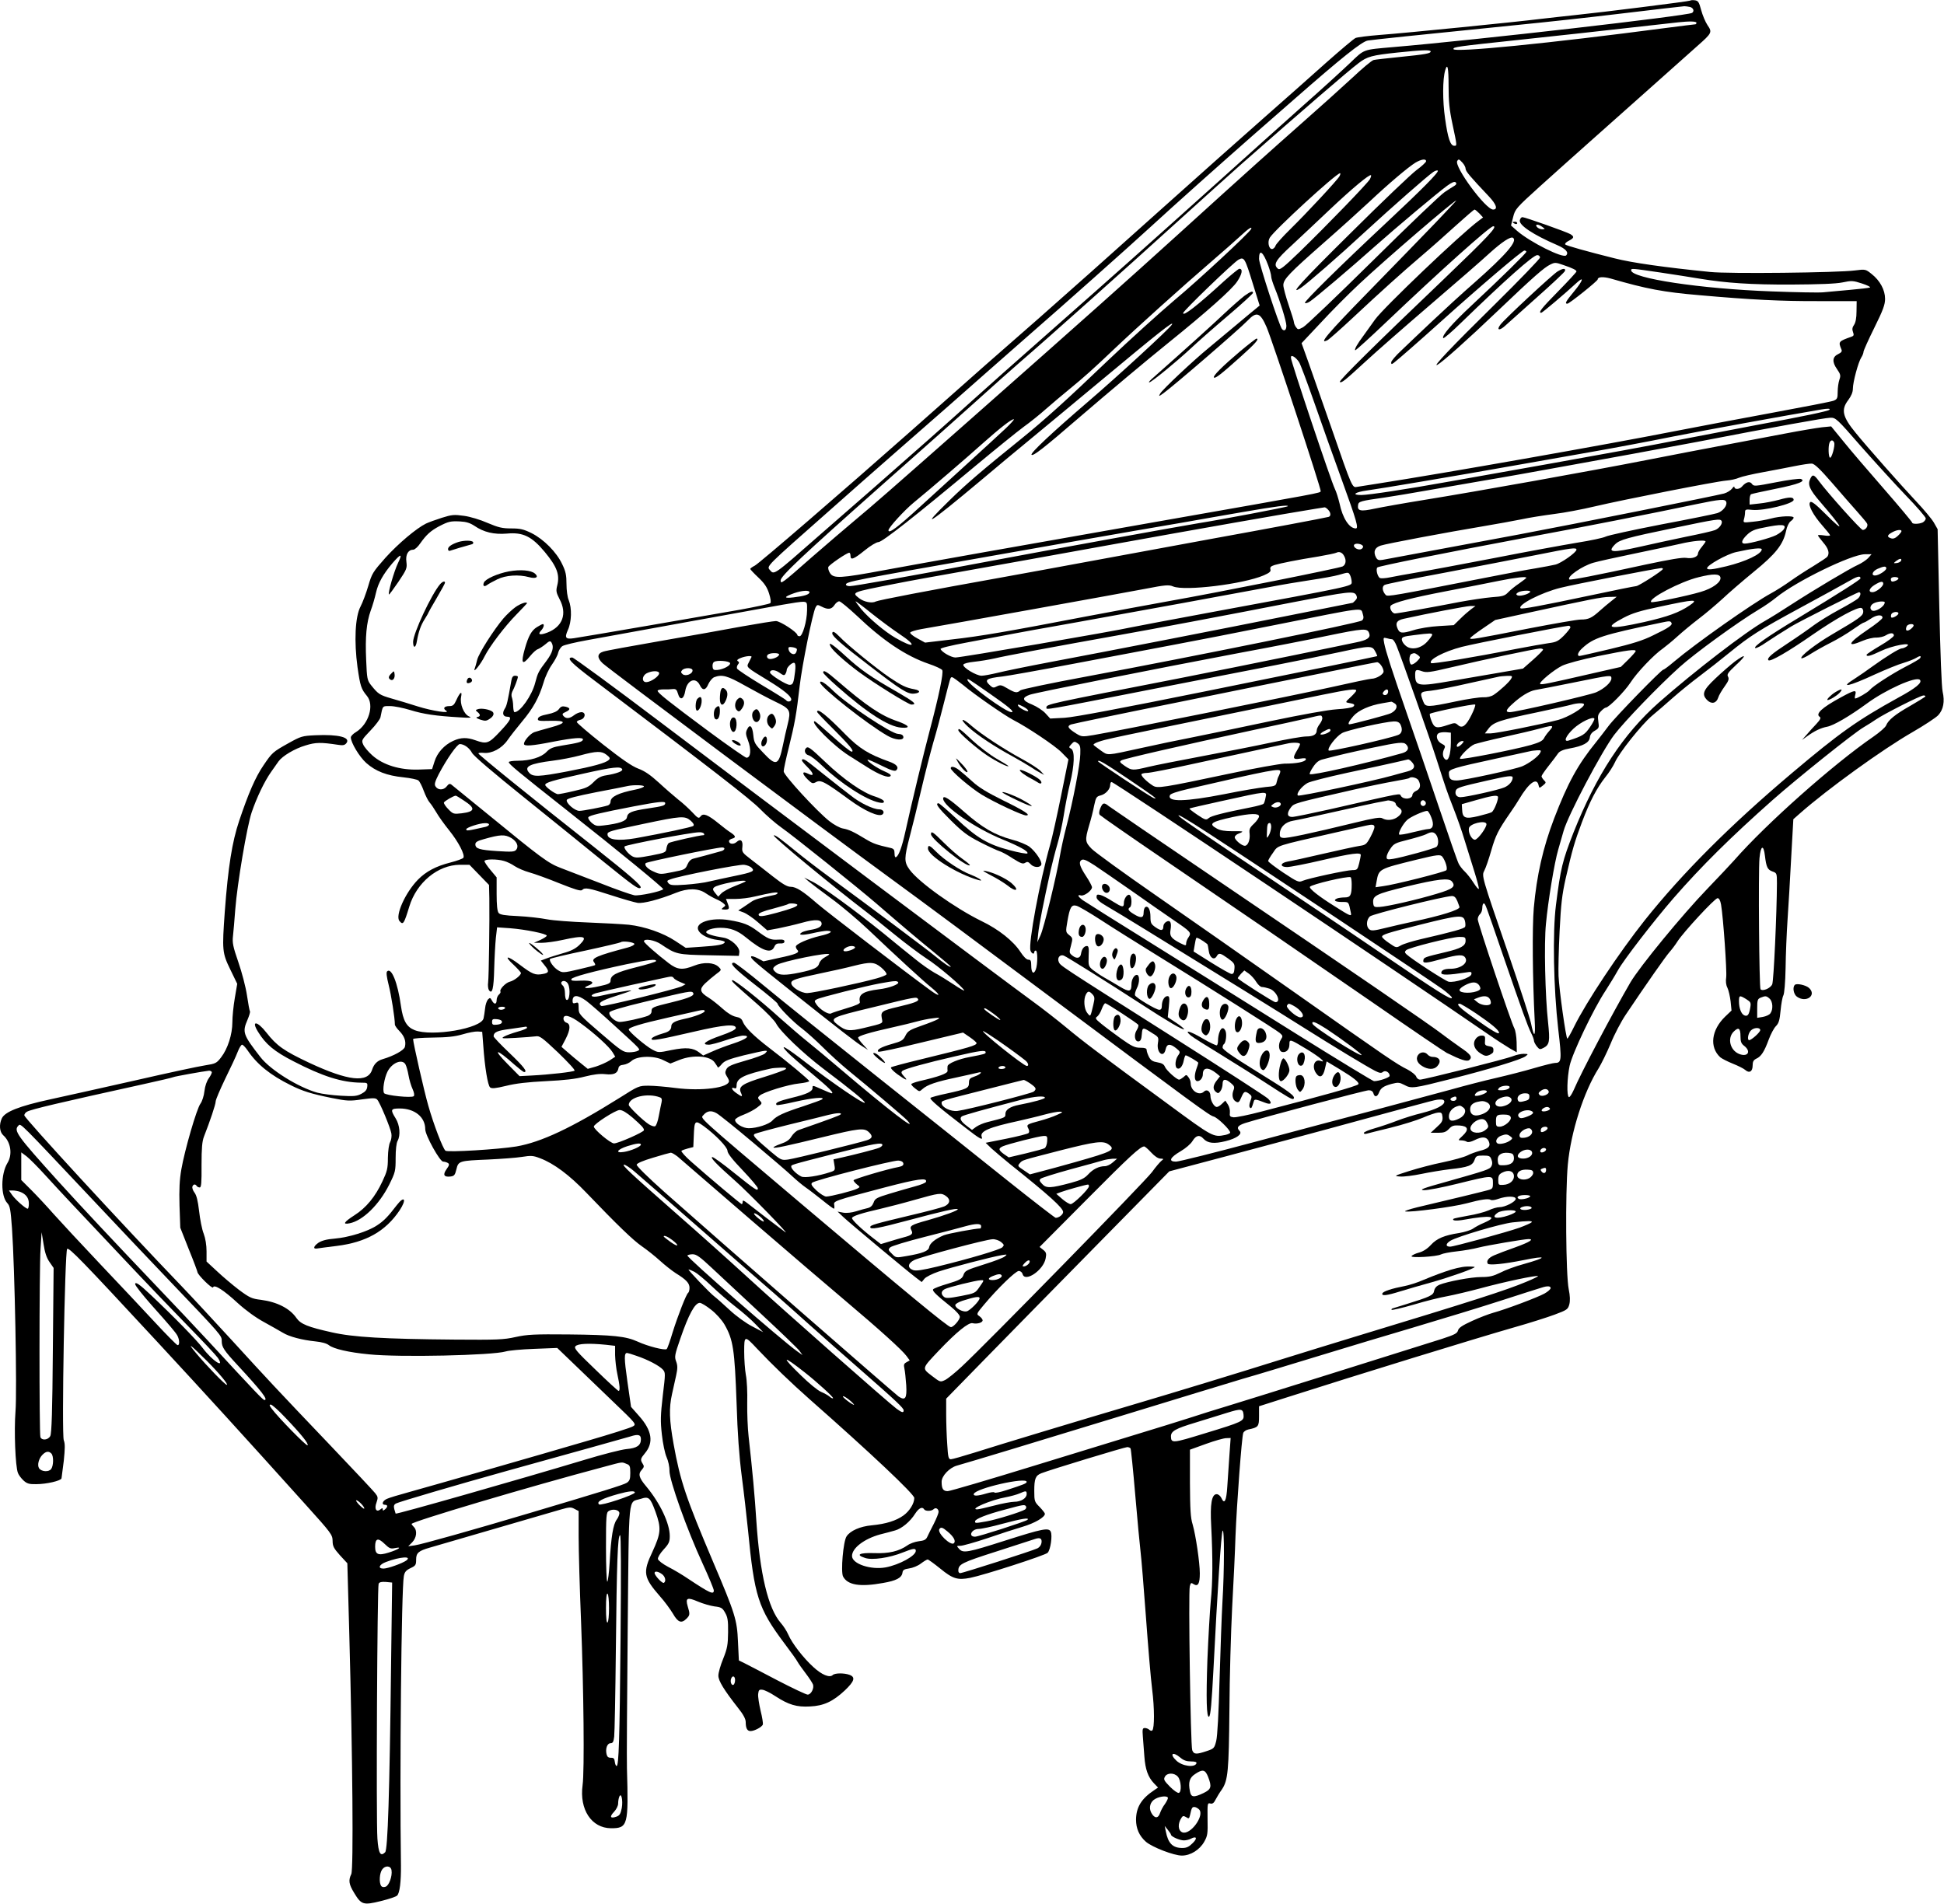  <svg version="1.0" xmlns="http://www.w3.org/2000/svg"
 width="1280pt" height="1254pt" viewBox="0 0 1280 1254"
 preserveAspectRatio="xMidYMid meet"><g transform="translate(0,1254) scale(0.1,-0.1)"
fill="#000000" stroke="none">
<path d="M11129 12536 c-5 -5 -587 -78 -764 -96 -60 -6 -162 -18 -225 -25
-152 -19 -878 -92 -1054 -105 -76 -6 -148 -15 -160 -20 -11 -4 -97 -77 -191
-160 -93 -84 -276 -245 -405 -359 -129 -113 -453 -402 -720 -641 -267 -240
-613 -548 -770 -686 -274 -239 -385 -337 -845 -745 -443 -392 -996 -869 -1025
-884 -16 -8 -30 -18 -30 -22 0 -3 24 -29 54 -57 40 -38 57 -64 70 -105 10 -32
14 -57 8 -63 -5 -5 -94 -24 -198 -43 -208 -37 -1038 -180 -1095 -188 -55 -8
-63 2 -40 54 25 53 27 144 6 196 -9 20 -15 66 -15 107 0 58 -5 83 -29 132 -37
78 -120 162 -201 203 -53 26 -75 31 -134 31 -59 0 -84 6 -155 36 -47 21 -117
42 -156 47 -65 9 -79 8 -146 -13 -41 -13 -87 -30 -104 -38 -63 -31 -182 -131
-267 -225 -83 -94 -89 -103 -113 -185 -14 -48 -37 -109 -51 -136 -36 -68 -43
-230 -20 -400 18 -125 24 -143 62 -189 50 -60 12 -186 -72 -238 -19 -11 -34
-27 -34 -35 0 -34 56 -128 102 -169 61 -54 135 -83 244 -94 46 -5 91 -14 99
-21 8 -6 24 -37 35 -68 12 -32 29 -66 39 -77 10 -11 29 -40 44 -65 14 -25 52
-78 85 -119 61 -76 105 -161 93 -180 -4 -6 -42 -20 -85 -31 -95 -24 -161 -59
-214 -113 -84 -86 -151 -237 -122 -272 24 -29 30 -20 65 95 48 158 188 274
333 275 l63 0 64 -66 65 -67 2 -88 c2 -144 -3 -516 -8 -554 -3 -19 0 -42 5
-50 22 -32 32 9 35 141 2 74 7 165 11 203 l8 69 87 -6 c100 -8 240 -36 240
-49 0 -5 -19 -17 -42 -28 l-43 -19 50 0 c28 0 90 8 139 19 145 32 170 25 111
-33 -25 -24 -55 -40 -107 -54 -40 -12 -90 -27 -110 -35 l-37 -14 24 -30 c33
-40 31 -51 -10 -58 -50 -10 -70 -2 -153 61 -84 64 -109 62 -39 -2 26 -25 47
-48 47 -53 0 -15 -44 -50 -73 -57 -28 -7 -70 -51 -62 -65 3 -4 -2 -13 -10 -20
-8 -7 -15 -23 -15 -36 0 -30 -16 -31 -31 -3 -10 19 -13 20 -26 7 -8 -9 -17
-35 -19 -59 -3 -24 -7 -54 -10 -65 -13 -67 -341 -123 -454 -78 -53 21 -76 62
-90 159 -21 153 -63 256 -91 228 -7 -7 -3 -36 10 -89 17 -67 41 -219 41 -261
0 -7 13 -26 30 -43 33 -34 45 -68 36 -104 -5 -22 -74 -60 -146 -81 -35 -10
-58 -32 -70 -70 -29 -88 -157 -74 -414 46 -167 79 -213 111 -282 199 -61 78
-102 81 -55 5 50 -82 108 -130 233 -194 193 -100 320 -140 446 -141 41 0 43
-1 40 -27 -2 -20 -13 -33 -38 -46 -30 -16 -51 -18 -135 -13 -55 3 -125 12
-155 20 -125 35 -309 149 -375 234 -115 148 -121 164 -85 247 11 26 18 50 16
54 -3 4 -12 52 -20 107 -8 54 -34 153 -57 219 -35 101 -40 127 -35 170 3 27
10 106 15 175 13 170 77 548 108 640 33 97 83 202 127 265 20 28 42 60 50 71
25 35 106 84 178 105 67 21 101 21 214 4 31 -5 43 -3 54 10 32 39 -51 60 -203
53 -88 -4 -96 -7 -177 -52 -104 -58 -108 -62 -165 -146 -54 -79 -99 -184 -160
-365 -47 -140 -73 -304 -95 -600 -18 -253 -17 -270 36 -379 l46 -95 -16 -94
c-9 -52 -16 -123 -16 -159 0 -79 -30 -174 -74 -231 -30 -39 -36 -42 -106 -53
-41 -6 -246 -50 -455 -98 -209 -47 -463 -104 -565 -126 -203 -44 -298 -82
-318 -125 -19 -41 -15 -89 9 -111 50 -44 63 -127 28 -183 -44 -73 -45 -217 -1
-264 18 -19 22 -43 31 -167 18 -259 34 -1074 23 -1205 -10 -127 -1 -362 16
-405 5 -14 22 -36 37 -50 22 -20 36 -25 83 -24 68 0 162 22 167 38 1 6 8 58
15 116 8 80 9 112 0 135 -15 37 7 1244 22 1260 12 12 99 -78 592 -610 335
-362 541 -588 983 -1079 164 -182 172 -193 173 -233 0 -35 7 -49 48 -95 l49
-53 13 -470 c22 -820 28 -1546 13 -1577 -20 -41 -16 -67 19 -124 47 -78 60
-82 174 -54 53 13 102 29 109 37 17 16 26 92 25 198 -9 621 3 1823 19 1905 5
28 15 39 44 53 34 16 37 21 37 57 0 43 16 57 90 78 56 16 799 232 866 252 53
15 64 16 87 3 l27 -14 0 -168 c0 -92 7 -345 16 -562 17 -440 23 -982 10 -1075
-22 -161 59 -283 187 -284 111 0 116 18 105 395 -2 55 1 467 5 915 9 915 1
832 85 859 54 18 63 10 98 -85 39 -108 36 -141 -20 -263 -65 -137 -59 -169 49
-293 31 -34 69 -87 86 -115 33 -58 56 -66 89 -33 23 23 24 30 8 82 -16 55 -3
61 67 31 33 -14 82 -28 109 -32 44 -5 53 -10 70 -41 17 -29 21 -51 20 -130 -1
-82 -5 -105 -32 -173 -18 -43 -32 -93 -32 -112 0 -34 36 -93 130 -213 34 -42
50 -73 50 -92 0 -42 10 -60 32 -60 25 0 74 26 81 43 2 7 -4 48 -15 91 -10 43
-18 93 -16 110 3 26 7 31 28 28 13 -1 52 -20 85 -42 87 -57 141 -73 228 -68
91 4 152 33 230 106 63 60 71 87 31 102 -34 13 -97 13 -111 -1 -20 -20 -72 1
-128 53 -65 59 -141 157 -165 214 -10 23 -32 57 -49 76 -84 96 -138 326 -161
673 -10 160 -26 333 -51 556 -6 53 -10 152 -9 220 2 68 -2 151 -9 184 -6 33
-11 102 -11 153 0 108 2 109 85 20 99 -105 224 -225 346 -333 404 -356 689
-625 689 -650 0 -36 -31 -86 -71 -115 -49 -35 -115 -56 -209 -65 -77 -7 -142
-36 -166 -73 -22 -33 -39 -233 -23 -264 30 -57 112 -70 262 -43 88 15 124 34
129 67 2 19 11 24 44 29 23 3 58 17 77 32 20 15 40 27 45 27 5 0 42 -27 83
-60 83 -68 114 -77 197 -61 91 18 493 148 510 165 19 19 33 115 20 140 -14 27
-56 18 -298 -59 -247 -79 -278 -85 -304 -56 -19 21 -19 21 8 21 14 0 93 22
174 49 81 28 186 62 234 76 81 24 148 63 148 86 0 5 -16 25 -35 45 -33 33 -35
38 -35 105 0 81 8 102 47 117 58 23 549 172 565 172 9 0 19 -4 22 -9 3 -5 17
-143 31 -307 14 -165 30 -333 35 -374 5 -41 21 -232 35 -425 14 -192 32 -408
41 -479 16 -126 16 -257 1 -272 -4 -4 -13 -2 -19 4 -7 7 -20 12 -30 12 -15 0
-17 -7 -13 -57 2 -32 7 -91 10 -131 6 -84 24 -135 63 -176 l27 -28 -25 -17
c-85 -56 -119 -113 -120 -194 0 -59 21 -107 65 -146 42 -36 184 -91 237 -91
57 0 117 38 147 91 22 39 24 53 22 150 -1 102 -1 107 18 102 14 -4 24 3 35 26
9 17 27 47 41 66 41 61 46 122 50 528 1 210 10 513 18 672 9 160 19 371 22
470 8 205 41 652 51 678 3 9 18 20 33 23 67 14 71 19 71 88 l0 65 188 60 c456
146 1235 386 1493 460 96 27 215 65 264 83 83 31 89 35 98 68 6 24 5 56 -4
100 -19 94 -23 635 -6 820 20 216 105 480 203 635 17 28 53 100 79 162 25 62
70 147 99 190 140 209 261 381 287 411 16 18 41 51 54 72 38 60 246 285 264
285 10 0 18 -14 23 -42 15 -87 39 -439 34 -478 -4 -26 -2 -51 8 -70 8 -17 17
-57 21 -90 l6 -60 -42 -40 c-91 -88 -105 -201 -32 -268 11 -9 48 -28 83 -42
35 -14 71 -32 81 -41 27 -24 49 -11 49 29 0 26 6 36 24 45 32 14 53 47 82 126
13 35 34 75 47 88 19 19 25 39 31 103 4 43 12 88 18 99 7 12 13 87 15 181 1
88 7 232 13 320 6 88 17 272 24 410 l14 250 43 38 c185 163 543 421 739 534
80 46 157 97 172 113 34 37 44 90 29 155 -7 31 -15 247 -22 560 l-11 510 -25
44 c-14 24 -67 87 -117 140 -98 104 -326 362 -398 451 -87 106 -97 152 -48
216 19 26 30 51 30 74 0 44 36 177 56 207 8 12 14 29 14 36 0 8 32 79 71 158
58 117 71 153 71 191 0 58 -33 120 -89 164 -39 31 -40 32 -109 23 -110 -15
-834 -23 -954 -10 -298 30 -513 60 -630 90 -180 45 -316 83 -324 91 -4 5 6 16
23 24 36 19 38 27 11 44 -23 14 -299 112 -316 112 -7 0 -14 -9 -17 -20 -8 -32
88 -96 246 -164 58 -25 78 -49 59 -68 -21 -21 -236 87 -321 160 l-42 37 14 55
c13 53 19 60 178 204 90 81 236 212 324 290 87 77 267 238 400 356 132 118
273 244 313 279 94 83 97 89 65 135 -14 21 -33 66 -42 100 -14 53 -20 61 -41
64 -14 2 -28 1 -31 -2z m-1 -42 c22 -6 30 -28 13 -39 -32 -19 -1414 -178
-1966 -225 -205 -18 -189 -12 -285 -104 -47 -45 -188 -174 -315 -286 -126
-113 -385 -344 -574 -515 -441 -396 -640 -574 -1096 -976 -204 -179 -428 -379
-500 -444 -166 -150 -384 -343 -650 -576 -115 -100 -282 -246 -370 -323 -290
-255 -288 -253 -315 -221 -23 28 -37 14 401 401 112 100 299 264 414 365 307
268 429 376 625 549 96 85 227 200 290 255 165 143 646 571 775 690 161 148
476 429 665 595 91 79 217 190 280 245 310 272 447 382 486 388 38 6 294 33
979 102 193 19 485 51 650 71 286 34 422 50 455 53 8 0 25 -2 38 -5z m42 -104
c0 -5 -3 -10 -7 -10 -5 0 -91 -11 -193 -24 -773 -102 -1400 -164 -1400 -139 0
14 14 16 455 63 209 22 517 56 685 75 168 19 321 36 340 38 73 8 120 7 120 -3z
m-1750 -189 c0 -13 -33 -19 -201 -36 -85 -9 -163 -17 -174 -20 -12 -2 -77 -57
-145 -121 -69 -64 -215 -195 -325 -292 -218 -193 -336 -298 -825 -742 -328
-297 -578 -521 -1365 -1216 -529 -467 -633 -558 -759 -663 -55 -46 -180 -153
-279 -239 -201 -177 -207 -181 -207 -154 0 28 148 167 655 617 248 219 534
474 636 566 102 92 226 203 276 246 202 174 707 626 1018 908 182 165 382 345
445 401 423 372 705 615 775 668 57 44 88 52 256 70 165 17 219 19 219 7z
m118 -228 c0 -101 5 -154 26 -252 31 -145 30 -141 11 -141 -25 0 -42 50 -60
179 -17 118 -17 258 1 319 15 51 22 15 22 -105z m-148 -495 c-1 -7 -29 -33
-63 -58 -34 -25 -228 -210 -431 -412 -332 -328 -412 -417 -331 -364 42 28 248
207 425 371 174 160 409 367 448 393 12 8 26 12 29 8 9 -9 -107 -126 -337
-341 -308 -288 -545 -522 -538 -530 4 -4 19 0 32 9 33 21 267 219 426 361 150
133 417 357 479 402 32 23 48 29 56 22 7 -8 4 -15 -9 -23 -10 -6 -39 -24 -64
-41 -25 -16 -238 -219 -472 -451 -235 -232 -442 -430 -460 -439 -32 -17 -34
-17 -47 1 -7 10 -13 24 -13 31 0 7 -16 58 -35 114 -19 56 -35 115 -35 131 0
39 40 80 265 278 105 92 240 214 300 270 133 125 258 230 305 259 39 23 70 27
70 9z m240 -10 c11 -12 20 -30 20 -39 0 -17 30 -52 153 -182 50 -53 61 -87 28
-87 -49 0 -258 284 -236 320 9 14 12 13 35 -12z m-810 -88 c-14 -26 -214 -241
-325 -350 -48 -47 -91 -95 -96 -107 -4 -13 -15 -23 -24 -23 -21 0 -31 48 -14
75 31 51 436 423 462 424 4 1 3 -8 -3 -19z m200 -20 c-14 -26 -282 -303 -463
-479 -107 -103 -130 -121 -142 -111 -34 28 -17 56 92 156 59 55 172 161 252
237 142 134 259 232 268 223 3 -2 -1 -14 -7 -26z m429 -290 c-79 -82 -278
-287 -442 -455 -268 -274 -331 -349 -264 -314 11 7 84 71 161 143 186 174 328
302 456 411 58 49 158 138 223 197 65 59 122 108 126 108 4 0 18 -12 32 -26
l24 -26 -29 -22 c-116 -85 -626 -572 -682 -650 -24 -34 -58 -81 -76 -106 -41
-55 -61 -90 -55 -97 3 -2 97 83 208 189 352 335 679 628 701 628 31 0 -31 -66
-324 -347 -455 -434 -694 -671 -686 -678 10 -10 32 8 169 134 68 63 261 232
429 376 168 144 343 296 388 338 82 74 138 111 154 101 33 -20 -45 -111 -250
-292 -85 -74 -213 -192 -286 -261 -73 -69 -163 -154 -199 -189 -37 -34 -67
-70 -67 -78 0 -14 3 -14 18 -3 32 25 157 134 316 277 242 218 528 462 543 462
7 0 13 -4 13 -8 0 -9 -164 -170 -360 -353 -130 -121 -200 -202 -187 -216 4 -3
58 43 119 103 289 280 473 444 500 444 10 0 18 -7 18 -16 0 -8 -133 -146 -296
-307 -291 -286 -418 -421 -379 -399 32 17 197 164 395 353 239 228 308 288
348 307 30 15 36 14 85 -3 65 -22 87 -34 87 -43 0 -4 -54 -63 -120 -130 -110
-112 -134 -142 -112 -142 7 0 156 126 234 198 51 47 41 14 -16 -55 -56 -68
-65 -83 -46 -83 13 0 200 150 200 160 0 17 35 19 84 6 238 -69 350 -90 586
-110 340 -30 538 -40 785 -39 l250 0 -1 -67 c0 -44 -6 -74 -16 -89 -12 -17
-14 -30 -7 -48 7 -19 5 -25 -9 -30 -88 -31 -89 -33 -67 -85 5 -12 -1 -20 -22
-30 -38 -18 -41 -51 -8 -98 24 -35 26 -43 16 -71 -6 -18 -11 -53 -11 -79 0
-43 -3 -49 -27 -59 -16 -6 -201 -42 -413 -81 -212 -39 -497 -93 -635 -120
-469 -92 -1507 -275 -1955 -345 -58 -9 -117 -18 -133 -21 -34 -7 -32 -12 -170
387 -58 167 -126 361 -151 431 l-46 128 124 132 c67 73 183 190 257 259 175
164 621 547 638 549 2 0 -61 -67 -140 -150z m707 -25 c19 -14 19 -14 -2 -15
-12 0 -27 7 -34 15 -17 20 9 21 36 0z m-1918 -13 c-10 -24 -349 -339 -503
-467 -98 -83 -296 -262 -440 -399 -269 -258 -419 -393 -566 -512 -259 -209
-366 -300 -476 -408 -207 -202 -140 -159 204 129 98 83 241 202 318 265 77 63
288 239 470 390 378 315 491 405 471 372 -16 -27 -360 -343 -549 -505 -240
-206 -385 -342 -375 -352 10 -11 83 46 304 237 220 189 443 376 594 498 254
205 421 353 456 406 33 50 39 84 14 84 -5 0 -51 -37 -101 -82 -178 -163 -269
-233 -269 -210 0 14 333 335 365 352 37 20 42 11 95 -161 l44 -141 -24 -20
c-14 -11 -72 -59 -130 -108 -58 -48 -139 -116 -180 -150 -105 -86 -308 -277
-321 -302 -11 -20 -10 -20 21 2 68 49 496 418 555 479 59 62 83 53 125 -44 37
-86 361 -1068 356 -1080 -4 -12 12 -9 -1046 -195 -1001 -176 -1536 -271 -1829
-325 -290 -54 -332 -56 -356 -19 -9 14 -14 32 -11 40 5 14 122 94 138 94 4 0
8 -9 8 -20 0 -31 20 -24 93 35 38 31 78 55 91 55 25 0 241 170 640 503 131
109 273 224 315 255 42 30 108 83 146 117 39 34 108 93 155 131 99 81 156 132
300 269 141 134 452 414 630 567 80 69 170 148 200 176 50 47 77 64 68 44z
m112 -239 c11 -30 20 -63 20 -74 0 -11 11 -45 24 -77 33 -80 76 -218 76 -247
0 -29 -14 -39 -29 -22 -18 22 -151 428 -151 462 0 68 26 49 60 -42z m2585 -48
c94 -14 208 -32 255 -40 176 -29 339 -40 605 -39 181 1 292 5 336 14 61 13 71
12 129 -7 34 -11 58 -23 53 -26 -4 -3 -65 -10 -133 -16 -69 -6 -147 -13 -175
-16 -27 -3 -180 0 -340 6 -468 17 -925 86 -925 139 0 14 3 13 195 -15z m-2382
-589 c9 -13 54 -134 101 -268 46 -133 127 -360 179 -503 101 -278 114 -325 94
-325 -43 0 -87 68 -107 165 -8 33 -21 76 -31 96 -24 48 -289 839 -289 862 0
14 4 16 19 8 10 -6 25 -21 34 -35z m3492 -315 c-10 -9 -166 -42 -485 -101 -91
-17 -313 -60 -495 -95 -181 -36 -559 -105 -840 -155 -280 -50 -584 -104 -675
-120 -289 -52 -539 -90 -587 -90 -67 0 -42 19 38 30 77 10 615 101 974 165
143 25 373 66 510 90 138 24 376 69 530 100 217 43 750 140 975 178 47 8 64 7
55 -2z m209 -241 c92 -104 225 -250 296 -324 72 -74 130 -142 130 -150 0 -8
-9 -20 -19 -26 -24 -12 -71 -13 -71 -1 0 4 -84 105 -186 222 -103 118 -223
258 -267 313 l-80 98 -61 -6 c-34 -4 -142 -22 -241 -41 -99 -19 -277 -53 -395
-75 -118 -22 -352 -67 -520 -100 -372 -73 -1115 -206 -1455 -261 -137 -22
-288 -49 -335 -59 -92 -20 -114 -15 -108 24 3 24 15 27 178 50 58 9 182 29
275 46 94 16 265 46 380 66 116 19 354 62 530 94 176 32 374 68 440 80 66 12
260 48 430 80 528 102 838 158 876 159 36 1 43 -5 203 -189z m-5634 117 c-36
-34 -157 -145 -269 -247 -112 -102 -244 -223 -295 -269 -146 -134 -206 -179
-206 -153 0 17 104 131 166 182 109 89 351 297 459 394 108 96 184 156 200
155 6 0 -19 -28 -55 -62z m5457 -92 c7 -20 -17 -106 -28 -99 -10 6 -12 74 -3
98 8 20 23 21 31 1z m-14 -265 c59 -69 134 -154 165 -189 31 -35 61 -70 65
-78 10 -16 -8 -43 -28 -43 -13 0 -231 244 -288 321 -33 45 -43 48 -58 15 -18
-38 -3 -71 64 -149 155 -180 172 -217 37 -82 -67 67 -93 86 -101 78 -17 -17
20 -86 81 -155 27 -31 50 -59 50 -63 0 -4 -18 -5 -40 -1 -22 3 -40 4 -40 0 0
-3 16 -24 35 -47 34 -39 43 -70 27 -93 -4 -6 -45 -33 -92 -62 -47 -28 -116
-73 -155 -101 -38 -27 -95 -63 -125 -79 -120 -65 -495 -329 -637 -449 -34 -29
-66 -53 -71 -53 -13 0 -315 -310 -360 -370 -22 -30 -59 -77 -81 -105 -123
-151 -188 -271 -278 -505 -73 -191 -115 -375 -134 -590 -11 -128 -8 -469 6
-740 6 -113 -4 -119 -25 -16 -7 32 -72 232 -145 445 -182 528 -180 522 -161
559 9 17 29 75 45 131 29 101 46 134 124 247 23 33 50 74 59 90 64 108 116
146 128 95 5 -23 5 -23 29 -4 22 18 22 20 7 35 -9 9 -16 21 -16 26 0 5 21 36
48 70 26 33 54 70 62 82 10 13 34 24 75 31 89 16 129 38 133 72 2 19 13 34 33
45 27 16 29 20 23 60 -5 36 -3 47 17 68 12 13 27 24 32 24 20 0 124 106 162
164 42 66 156 186 215 226 19 14 62 49 96 80 33 30 96 82 139 115 44 33 113
92 155 130 41 39 135 120 207 179 145 118 194 180 213 269 6 30 19 56 30 64
11 8 20 18 20 24 0 14 -88 11 -150 -6 -30 -8 -84 -18 -119 -21 -64 -7 -64 -7
-58 17 4 13 7 33 7 45 0 19 4 21 49 16 75 -7 271 41 271 66 0 20 -29 20 -95 1
-38 -10 -97 -22 -132 -25 l-63 -7 0 31 c0 17 4 33 9 37 6 3 79 19 163 36 150
30 202 51 165 65 -10 3 -83 -6 -163 -22 -140 -27 -147 -28 -159 -10 -14 19
-39 12 -65 -18 -15 -19 -50 -21 -50 -4 0 7 -7 3 -15 -9 -9 -12 -32 -27 -53
-33 -56 -15 -985 -201 -1347 -269 -284 -53 -817 -152 -902 -168 -25 -4 -33 -1
-43 16 -19 37 -9 65 31 78 39 13 439 88 679 128 85 14 197 35 248 45 50 11
147 26 215 35 67 8 187 31 267 50 191 45 801 165 865 170 28 2 66 10 86 19 19
8 89 24 155 36 65 12 160 30 209 40 50 10 101 18 115 17 18 -2 53 -35 133
-127z m-697 -125 c9 -23 -22 -62 -58 -74 -18 -6 -185 -40 -371 -75 -186 -36
-350 -72 -365 -80 -15 -8 -99 -26 -188 -40 -89 -15 -332 -59 -540 -100 -208
-40 -437 -83 -509 -95 -71 -12 -153 -27 -182 -33 -28 -6 -58 -8 -66 -5 -16 6
-30 58 -18 70 9 9 453 98 981 197 368 68 830 159 1120 220 158 33 189 35 196
15z m-2887 -29 c-5 -6 -450 -90 -584 -111 -129 -21 -990 -177 -1430 -260 -492
-93 -841 -155 -870 -155 -14 0 -25 4 -25 10 0 19 40 27 965 190 121 21 351 62
510 90 160 28 353 62 430 75 77 13 221 38 320 55 99 18 279 49 400 70 202 35
295 47 284 36z m265 -22 c19 -19 21 -43 4 -48 -26 -7 -403 -78 -773 -145 -209
-39 -553 -102 -765 -141 -212 -39 -482 -89 -600 -110 -509 -91 -825 -152 -843
-161 -25 -14 -79 -3 -111 22 -49 39 -50 38 229 93 99 20 311 58 470 86 160 28
585 105 945 170 563 102 1195 213 1365 240 28 4 53 8 57 9 4 0 14 -6 22 -15z
m2591 -74 c10 -16 -14 -50 -43 -61 -14 -6 -101 -26 -192 -44 -91 -19 -225 -48
-299 -65 -188 -42 -221 -40 -167 15 31 31 79 44 392 109 277 58 299 61 309 46z
m-8211 -33 c61 -42 129 -58 213 -51 107 10 164 -18 250 -121 80 -97 100 -149
82 -221 -9 -35 -7 -46 15 -89 52 -97 21 -182 -80 -221 -50 -19 -66 -13 -41 14
17 18 23 42 11 42 -4 0 -21 -9 -39 -20 -35 -22 -55 -57 -79 -141 -28 -99 -18
-115 35 -49 18 22 40 42 51 45 10 4 32 18 49 32 25 22 32 24 40 12 18 -29 8
-66 -32 -120 -53 -70 -58 -80 -75 -145 -21 -84 -99 -194 -136 -194 -5 0 -8 17
-9 38 0 20 -4 46 -8 57 -5 12 -4 28 2 40 13 23 37 86 37 98 0 4 -9 7 -19 7
-13 0 -20 -9 -24 -32 -24 -136 -30 -166 -44 -186 -18 -29 -11 -52 17 -52 34 0
23 -23 -48 -98 -74 -79 -87 -84 -162 -57 -56 20 -96 19 -146 -4 -59 -27 -105
-78 -123 -136 l-16 -50 -88 -3 c-124 -4 -234 30 -305 93 -27 24 -55 57 -61 73
-12 27 -9 31 49 92 33 34 62 73 65 86 16 80 12 74 64 74 27 0 86 -12 132 -26
87 -27 169 -39 324 -48 73 -5 85 -3 63 6 -34 15 -61 81 -52 128 9 43 -7 33
-31 -20 -15 -33 -23 -40 -46 -40 -34 0 -45 -15 -22 -30 34 -21 -88 -3 -187 28
-52 17 -130 40 -172 52 -78 23 -87 28 -135 88 -25 32 -27 42 -32 165 -7 154 2
247 30 326 12 31 27 84 35 119 14 62 47 121 107 192 57 66 69 67 38 3 -26 -54
-68 -199 -60 -208 2 -2 30 36 62 83 55 82 58 90 53 131 -7 49 12 81 45 81 10
0 31 19 47 43 39 55 67 81 123 111 62 32 75 35 139 32 40 -2 65 -10 94 -29z
m8620 -24 c-6 -9 -28 -26 -49 -37 -37 -19 -173 -56 -207 -56 -27 0 -21 23 15
58 26 25 49 36 103 46 129 27 161 24 138 -11z m776 -11 c0 -5 -11 -19 -24 -31
-17 -16 -31 -21 -45 -16 -28 9 -26 21 7 39 30 17 62 21 62 8z m-1290 -68 c0
-3 -11 -19 -25 -36 -14 -16 -25 -36 -25 -43 0 -22 -36 -36 -77 -29 -26 4 -108
-10 -268 -44 -329 -72 -496 -104 -502 -98 -18 18 85 89 158 110 30 9 153 36
274 61 121 25 256 54 300 64 79 19 165 27 165 15z m-2255 -34 c0 -8 -8 -16
-18 -18 -21 -4 -49 16 -41 30 9 15 59 5 59 -12z m1405 -20 c0 -18 -101 -89
-138 -98 -20 -5 -80 -16 -132 -25 -52 -8 -189 -34 -305 -57 -639 -125 -669
-131 -681 -118 -23 25 -26 56 -7 66 10 6 189 42 398 81 209 40 479 92 600 116
234 47 265 51 265 35z m1220 2 c0 -30 -105 -80 -232 -111 -91 -22 -128 -26
-128 -13 0 20 129 92 190 106 107 24 170 31 170 18z m-2750 -43 c16 -28 12
-57 -9 -69 -23 -12 -818 -171 -1146 -229 -126 -23 -372 -68 -545 -101 -515
-99 -695 -130 -882 -151 l-177 -21 -51 28 c-28 15 -49 32 -47 38 2 6 35 16 73
23 162 27 1332 238 1473 265 134 26 157 28 185 16 77 -32 462 15 597 73 39 17
48 26 44 39 -4 14 2 21 27 29 41 12 149 34 288 56 58 10 111 21 119 25 19 10
39 2 51 -21z m3450 -15 c-14 -14 -43 -33 -65 -43 -52 -23 -287 -163 -437 -260
-64 -42 -143 -91 -175 -109 -128 -72 -466 -332 -700 -538 -236 -209 -411 -476
-563 -858 -73 -187 -84 -232 -115 -476 -23 -182 -16 -546 15 -818 24 -204 22
-222 -21 -222 -11 0 -72 -15 -137 -34 -64 -19 -178 -48 -252 -65 -74 -17 -207
-51 -295 -76 -88 -24 -304 -82 -480 -129 -176 -46 -540 -143 -809 -215 -268
-72 -504 -131 -523 -131 -52 0 -40 27 30 68 34 20 67 48 79 68 23 38 47 43 72
15 27 -30 70 -35 146 -16 73 18 112 47 92 67 -22 22 -12 36 36 52 110 35 791
216 814 216 17 0 27 -7 31 -20 7 -27 25 -25 36 3 12 32 30 44 84 59 43 11 51
10 84 -7 46 -25 57 -24 312 41 245 62 457 126 486 148 19 15 19 15 -13 16 -18
0 -49 -7 -69 -15 -42 -18 -586 -155 -613 -155 -10 0 -22 9 -25 20 -4 11 -30
32 -58 47 -71 35 -125 72 -737 503 -294 207 -708 497 -920 644 -212 147 -402
285 -422 306 -44 45 -45 58 -17 154 12 39 27 97 33 130 12 55 15 61 44 68 33
9 62 41 62 70 0 10 4 18 9 18 18 0 1879 -1247 2481 -1662 52 -36 116 -77 141
-92 l46 -26 -1 67 c-1 38 -8 78 -15 91 -21 38 -241 694 -241 718 0 12 7 27 15
34 8 7 15 25 15 41 0 16 4 29 9 29 11 0 8 7 127 -340 128 -372 163 -468 185
-512 11 -21 19 -44 19 -51 0 -8 9 -25 19 -38 17 -21 21 -22 44 -10 40 21 43
43 30 169 -19 169 -27 519 -14 647 14 151 56 406 81 490 11 39 27 94 35 122
28 102 251 524 333 633 68 89 285 315 430 446 98 89 384 297 521 379 36 21 88
57 116 80 131 107 495 284 584 285 l44 0 -23 -26z m218 -16 c-3 -7 -15 -14
-29 -16 -23 -2 -23 -2 -5 13 24 18 39 20 34 3z m-98 -51 c0 -15 -51 -47 -74
-47 -28 0 -17 29 17 44 41 18 57 19 57 3z m-1471 -4 c-1 -11 -160 -113 -176
-113 -7 0 -143 -27 -301 -61 -331 -70 -452 -92 -460 -85 -22 22 137 104 263
135 90 23 606 123 663 130 6 0 12 -2 11 -6z m-2059 -42 c5 -11 10 -31 10 -44
0 -28 21 -24 -915 -197 -269 -50 -508 -95 -530 -100 -136 -30 -1125 -200
-1164 -200 -28 0 -91 36 -98 56 -2 6 66 23 174 43 98 19 246 46 328 62 83 15
177 33 210 38 65 11 195 35 885 160 245 45 504 93 575 106 72 14 191 34 265
45 74 11 158 26 185 34 66 19 63 19 75 -3z m2438 -14 c6 -30 -51 -72 -130 -95
-90 -27 -319 -74 -326 -67 -22 22 192 135 313 164 96 24 138 23 143 -2z m922
-6 c0 -8 -138 -96 -410 -261 -201 -121 -301 -191 -282 -198 6 -2 38 14 69 36
54 36 92 60 168 107 47 29 435 225 445 225 16 0 11 -26 -7 -42 -10 -9 -65 -42
-123 -73 -58 -31 -132 -77 -165 -101 -33 -25 -109 -78 -170 -118 -113 -74
-143 -101 -131 -114 12 -12 131 57 292 169 159 110 295 184 321 175 8 -4 13
-16 11 -28 -3 -25 -31 -44 -205 -146 -109 -64 -213 -145 -202 -157 4 -3 31 9
60 28 30 19 90 53 134 75 44 22 109 61 144 86 36 25 68 46 73 46 4 0 24 11 45
25 38 27 78 30 78 7 0 -8 -45 -44 -99 -80 -129 -87 -143 -120 -29 -71 26 11
66 21 88 20 22 0 50 7 62 15 29 18 53 18 53 -1 0 -8 -40 -38 -90 -67 -49 -29
-90 -56 -90 -60 0 -15 26 -8 95 25 75 36 210 61 171 31 -11 -8 -26 -14 -34
-14 -16 0 -105 -55 -195 -120 -34 -25 -86 -61 -114 -79 -106 -66 -42 -53 133
28 71 32 156 67 189 76 33 10 70 25 83 33 23 15 36 14 24 -3 -4 -6 -45 -30
-92 -54 -94 -49 -218 -129 -240 -156 -12 -15 -81 -55 -95 -55 -3 0 -3 11 1 25
9 34 -4 32 -94 -17 -126 -68 -171 -110 -140 -129 9 -6 4 -18 -22 -46 -20 -21
-49 -53 -65 -72 l-30 -34 35 25 c47 34 88 54 130 62 43 8 149 70 261 152 123
91 325 182 350 157 18 -18 -25 -54 -143 -118 -268 -148 -384 -230 -699 -496
-404 -341 -721 -658 -969 -969 -169 -213 -386 -539 -466 -702 -21 -43 -41 -78
-44 -78 -9 0 -54 322 -58 413 -2 42 1 175 7 295 9 180 16 239 40 347 45 195
58 239 107 370 52 138 96 223 155 298 23 28 51 72 62 96 28 64 175 248 243
306 33 27 95 81 139 120 44 39 123 103 175 142 52 39 140 108 195 153 140 114
197 150 470 298 132 71 271 148 310 170 63 37 85 43 85 23z m-2200 4 c0 -2
-21 -19 -47 -37 -27 -18 -59 -44 -73 -59 -22 -23 -35 -27 -108 -32 -46 -4
-140 -18 -210 -31 -175 -34 -409 -76 -427 -76 -20 0 -40 39 -27 52 20 20 132
50 361 94 130 25 288 56 351 69 110 22 180 30 180 20z m2450 -4 c0 -9 -24 -21
-41 -21 -5 0 -9 7 -9 15 0 9 9 15 25 15 14 0 25 -4 25 -9z m-100 -35 c0 -19
-47 -56 -71 -56 -30 0 -22 26 14 48 39 24 57 27 57 8z m-7070 -56 c0 -15 -35
-26 -105 -34 -67 -8 -66 3 5 28 52 18 100 20 100 6z m4744 0 c-16 -16 -70 -29
-84 -20 -9 6 -8 10 6 19 25 14 92 15 78 1z m-1144 -19 c7 -15 6 -23 -6 -35 -8
-9 -16 -16 -18 -16 -1 0 -182 -36 -401 -80 -448 -90 -1181 -233 -1590 -310
-148 -28 -304 -60 -347 -71 -42 -10 -89 -19 -105 -19 -35 0 -126 55 -120 73 2
7 32 15 72 19 38 4 98 14 134 22 64 16 419 82 811 152 236 42 720 133 1160
219 364 71 394 74 410 46z m1680 -39 c-19 -15 -53 -43 -75 -63 -54 -49 -76
-59 -126 -59 -24 0 -178 -27 -344 -59 -356 -70 -385 -75 -385 -64 0 4 37 33
83 64 l82 56 215 47 c413 90 485 104 535 105 l50 1 -35 -28z m515 -29 c-69
-47 -144 -74 -297 -109 -234 -52 -275 -44 -137 28 57 30 110 46 234 72 237 51
263 52 200 9z m-5811 -33 c-1 -72 -30 -170 -49 -170 -8 0 -15 4 -15 8 0 18
-113 92 -141 92 -15 0 -115 -16 -221 -35 -106 -20 -348 -63 -538 -96 -190 -33
-360 -64 -377 -70 -42 -13 -43 -41 -5 -77 38 -36 1465 -1102 1892 -1414 184
-134 642 -474 1016 -754 1006 -751 1087 -810 1115 -817 25 -6 109 -87 109
-106 0 -4 -14 -11 -31 -15 -81 -16 -80 -17 -384 207 -453 332 -552 407 -665
501 -58 48 -159 127 -224 174 -192 140 -1822 1362 -2441 1831 -313 237 -578
431 -587 431 -43 0 -8 -36 145 -151 773 -584 1029 -782 1093 -848 39 -40 101
-94 138 -120 79 -55 504 -396 626 -501 177 -153 276 -237 382 -323 59 -48 108
-90 108 -93 0 -9 -48 24 -105 71 -49 41 -431 327 -695 520 -74 54 -171 129
-215 165 -106 87 -144 115 -150 108 -8 -8 392 -338 615 -508 25 -19 104 -82
175 -140 72 -59 168 -131 215 -162 76 -48 239 -187 249 -211 2 -5 -30 13 -70
40 -41 27 -97 62 -126 77 -28 16 -83 54 -121 85 -39 31 -137 110 -218 177
-189 152 -403 309 -469 340 l-50 25 30 -26 c17 -14 83 -64 147 -111 65 -47
175 -140 246 -207 183 -174 359 -336 415 -381 67 -55 58 -66 -12 -14 -170 124
-685 519 -741 568 -93 81 -138 110 -174 110 -23 0 -53 18 -117 68 -47 37 -112
88 -145 113 -56 43 -60 48 -56 81 5 43 -12 57 -38 33 -20 -18 -50 -14 -50 6 0
6 9 13 20 16 27 7 25 17 -7 39 -15 9 -52 37 -81 61 -71 58 -102 70 -119 47
-12 -16 -17 -14 -55 27 -24 25 -65 63 -93 84 -27 22 -85 72 -127 111 -56 51
-94 77 -135 92 -42 16 -106 60 -232 159 -96 76 -174 143 -173 148 0 6 11 12
24 15 33 8 38 50 6 50 -13 0 -34 -9 -48 -20 -30 -23 -53 -25 -70 -5 -10 12 -7
17 14 26 33 15 33 27 0 35 -21 5 -31 2 -44 -16 -11 -15 -36 -26 -76 -34 -41
-8 -60 -17 -62 -29 -3 -14 6 -16 79 -14 110 3 113 -14 7 -43 -46 -12 -95 -27
-111 -32 -27 -11 -67 -56 -67 -77 0 -17 54 -13 190 14 140 27 204 32 198 13
-5 -14 -32 -21 -138 -38 -61 -10 -79 -18 -102 -42 -33 -35 -107 -58 -190 -58
-32 0 -58 -4 -58 -9 0 -13 56 -59 385 -319 341 -269 638 -513 632 -518 -15
-15 -157 -45 -190 -40 -21 4 -122 39 -225 80 -103 40 -220 85 -260 100 -82 31
-129 66 -478 352 -126 102 -235 191 -242 197 -11 8 -18 5 -31 -12 -20 -26 -58
-26 -74 1 -8 13 -3 31 22 80 54 102 121 198 139 198 29 -1 62 -25 80 -58 10
-20 143 -133 342 -293 179 -144 414 -334 523 -423 204 -165 232 -185 245 -172
10 11 -63 75 -309 270 -421 332 -759 606 -759 614 0 4 15 6 34 4 54 -6 120 29
158 84 18 26 61 81 96 123 73 87 111 157 141 256 11 39 36 92 55 118 19 27 38
62 41 78 4 16 16 36 28 44 12 8 85 25 162 39 77 14 374 68 660 120 286 52 570
103 630 114 61 11 121 20 135 19 24 -2 25 -5 24 -57z m329 -36 c172 -164 322
-264 470 -315 45 -15 86 -34 91 -42 10 -16 -22 -170 -83 -400 -39 -147 -116
-465 -161 -669 -21 -95 -42 -152 -59 -162 -7 -5 -11 4 -11 23 0 25 -5 32 -27
37 -89 20 -113 28 -163 58 -79 48 -110 63 -150 70 -19 3 -60 25 -90 49 -82 65
-300 302 -300 327 0 12 15 83 34 158 39 158 50 217 71 402 16 139 86 484 105
520 10 19 13 19 40 5 41 -21 65 -19 84 10 9 14 23 25 32 25 8 0 60 -43 117
-96z m94 18 c54 -43 137 -105 185 -137 121 -80 101 -99 -27 -25 -69 40 -171
126 -224 188 -23 29 -40 52 -37 52 3 0 50 -35 103 -78z m6673 71 c-1 -29 -67
-68 -86 -52 -17 14 -7 39 20 49 27 11 66 12 66 3z m-2725 -46 c-16 -12 -48
-40 -71 -63 l-42 -41 -98 -6 c-56 -3 -129 -15 -167 -27 -78 -24 -93 -22 -107
16 -13 33 -1 49 43 59 162 36 409 83 437 84 l35 0 -30 -22z m-712 -30 c7 -22
6 -33 -5 -43 -16 -16 -1096 -235 -1818 -370 -228 -42 -422 -83 -431 -90 -22
-19 -34 -18 -85 12 -40 24 -48 25 -70 14 -20 -11 -27 -11 -44 5 -42 38 -28 48
80 60 30 3 244 41 475 85 231 44 526 99 655 124 129 24 426 82 660 129 615
123 568 117 583 74z m3527 3 c0 -11 -40 -34 -47 -26 -3 3 -3 12 0 21 7 16 47
21 47 5z m-1495 -61 c10 -15 -16 -33 -120 -83 -68 -34 -136 -55 -282 -90 -106
-25 -197 -46 -203 -46 -19 0 -10 26 18 51 75 69 129 87 522 169 52 11 58 11
65 -1z m1595 -18 c0 -6 -10 -17 -22 -26 -24 -16 -35 -7 -24 20 6 16 46 21 46
6z m-2260 -12 c0 -6 -19 -30 -42 -54 -37 -37 -51 -44 -98 -50 -30 -4 -131 -22
-225 -40 -267 -53 -545 -99 -552 -92 -21 21 83 76 202 107 90 23 653 134 703
139 6 0 12 -4 12 -10z m-1324 -42 c9 -27 -15 -43 -85 -57 -31 -7 -227 -47
-436 -90 -209 -43 -533 -108 -720 -145 -888 -173 -885 -172 -885 -195 0 -16
-28 -21 715 125 292 57 649 127 795 155 146 29 336 67 423 86 198 43 212 43
232 4 9 -16 14 -30 13 -31 -37 -9 -445 -93 -1118 -229 -574 -116 -875 -173
-940 -177 l-95 -5 -31 34 c-17 19 -57 45 -88 58 -66 26 -70 46 -15 65 40 14
809 167 1379 275 206 38 461 88 565 110 262 54 279 55 291 17z m414 -7 c0 -6
-15 -26 -33 -46 -43 -47 -109 -58 -144 -24 -13 11 -23 29 -23 39 0 16 12 20
78 28 108 14 122 14 122 3z m-264 -30 c7 0 20 -19 29 -42 36 -89 219 -609 262
-743 68 -211 68 -212 112 -325 23 -58 57 -154 75 -215 19 -60 48 -155 65 -209
17 -55 30 -104 28 -109 -2 -6 -17 12 -35 40 -17 27 -43 60 -58 74 -14 13 -32
36 -39 50 -8 14 -67 185 -133 380 -66 195 -160 471 -210 614 -102 295 -137
404 -148 459 -7 38 -6 39 17 33 13 -4 29 -7 35 -7z m-3919 -65 c1 -5 -2 -17
-7 -25 -12 -18 -43 -3 -48 24 -3 14 2 17 24 14 15 -2 29 -7 31 -13z m4913 -3
c0 -5 -30 -35 -66 -67 l-66 -58 -162 -28 c-88 -15 -228 -39 -309 -53 -217 -38
-237 -35 -239 33 -1 41 4 45 44 31 30 -11 53 -8 188 24 209 50 560 124 588
125 12 1 22 -3 22 -7z m610 -10 c0 -4 -22 -29 -49 -56 l-49 -48 -193 -44
c-291 -67 -331 -75 -338 -68 -10 10 90 93 145 120 29 14 128 41 240 64 192 39
244 46 244 32z m-5640 -22 c0 -13 -34 -30 -59 -30 -23 0 -29 25 -8 33 22 9 67
7 67 -3z m4206 -4 c19 -15 18 -16 -7 -42 -15 -14 -32 -23 -38 -20 -15 10 -14
63 2 69 19 8 22 8 43 -7z m-4388 -13 c-2 -5 -10 -21 -18 -36 -16 -32 -21 -28
130 -120 101 -62 150 -102 150 -124 0 -14 -26 -18 -34 -4 -3 4 -76 50 -162
101 -86 52 -158 100 -161 107 -3 7 0 20 6 27 9 11 9 16 -1 22 -8 5 -3 12 17
20 33 14 79 18 73 7z m-141 -40 c5 -15 -43 -41 -83 -45 -24 -2 -30 1 -32 21
-2 13 2 28 10 32 19 13 101 6 105 -8z m428 -57 c-9 -75 -14 -86 -36 -86 -23 0
-129 67 -129 81 0 21 33 20 62 -1 25 -18 32 -20 39 -9 5 8 9 20 9 27 0 18 39
54 51 46 7 -4 8 -26 4 -58z m3859 42 c9 -12 16 -30 16 -40 0 -19 -48 -48 -80
-48 -11 0 -130 -25 -263 -55 -233 -52 -1411 -290 -1568 -316 -72 -12 -78 -11
-111 9 -56 35 -65 50 -36 61 14 5 331 71 704 146 373 76 819 166 989 200 171
35 315 64 322 64 6 1 19 -9 27 -21z m-4534 -33 c0 -24 -46 -41 -65 -25 -12 10
-13 16 -4 26 16 19 69 18 69 -1z m-220 -19 c0 -19 -51 -55 -81 -58 -35 -4 -34
42 1 59 34 17 80 17 80 -1z m565 -81 c64 -36 154 -84 200 -106 99 -47 104 -57
81 -150 -9 -35 -23 -97 -31 -137 -28 -134 -44 -141 -130 -49 -55 57 -60 66
-65 116 -6 60 -23 76 -41 37 -10 -20 -9 -34 5 -69 24 -62 20 -117 -9 -117 -7
0 -121 79 -252 176 -261 194 -333 251 -333 265 0 5 17 9 38 9 20 -1 48 0 61 2
21 2 27 -3 35 -30 13 -48 39 -38 48 18 12 72 69 94 96 38 18 -38 39 -35 56 7
9 19 25 39 38 45 52 20 86 11 203 -55z m5046 47 c-11 -22 -77 -82 -116 -108
-17 -11 -43 -17 -69 -16 -22 1 -105 -11 -184 -28 -181 -38 -196 -38 -210 -2
-25 63 -23 66 48 73 36 4 146 25 245 48 99 22 189 42 200 44 11 3 37 5 58 6
34 1 37 -1 28 -17z m659 0 c0 -25 -46 -67 -100 -91 -45 -19 -529 -131 -569
-131 -30 0 -26 15 15 52 57 53 113 87 153 94 20 3 133 25 251 49 251 51 250
51 250 27z m-4270 -42 c76 -64 274 -201 331 -231 92 -47 276 -170 319 -214
l45 -46 -49 -242 c-27 -133 -59 -278 -72 -322 -68 -240 -144 -649 -129 -695 7
-20 25 -28 25 -10 0 6 5 10 10 10 13 0 13 -91 0 -125 -14 -36 -30 -22 -30 26
0 32 -4 39 -19 39 -12 0 -31 19 -52 51 -46 71 -143 149 -258 204 -173 85 -412
255 -472 338 -37 51 -36 75 1 218 17 63 51 202 76 309 25 107 61 247 79 310
19 63 50 180 70 260 45 177 42 170 54 170 6 0 37 -23 71 -50z m177 -58 c124
-86 167 -122 143 -122 -38 0 -290 185 -290 213 0 11 3 9 147 -91z m2413 20 c0
-5 -17 -24 -37 -43 -33 -30 -35 -34 -18 -37 42 -7 49 -12 36 -25 -7 -7 -54
-15 -109 -18 -60 -4 -226 -34 -437 -78 -187 -40 -416 -87 -510 -106 -93 -18
-246 -50 -340 -71 -238 -52 -217 -51 -269 -15 -25 18 -46 34 -46 36 0 11 49
28 133 46 81 18 237 50 1042 215 94 19 244 50 335 69 171 35 220 41 220 27z
m210 -6 c0 -18 -17 -29 -30 -21 -8 5 -7 11 1 21 15 18 29 18 29 0z m3535 -35
c-6 -5 -50 -32 -100 -61 -97 -55 -142 -92 -156 -127 -4 -12 -43 -46 -85 -75
-262 -180 -705 -573 -915 -813 -24 -27 -105 -113 -179 -190 -162 -168 -444
-511 -505 -615 -119 -205 -327 -599 -373 -708 -13 -29 -27 -50 -32 -47 -15 9
-12 125 5 206 17 81 157 375 236 494 25 39 62 99 82 135 38 69 236 325 366
475 183 210 378 403 651 645 158 140 536 443 600 480 30 18 67 41 82 52 49 34
292 158 313 158 11 0 15 -3 10 -9z m-3491 -44 c23 -16 10 -46 -26 -64 -19 -10
-256 -73 -273 -73 -13 0 -2 22 26 54 33 38 107 71 192 85 29 5 55 9 58 10 3 0
13 -5 23 -12z m505 -75 c-36 -73 -62 -92 -89 -67 -18 16 -22 16 -66 1 -75 -25
-89 -22 -108 25 -9 23 -14 44 -11 48 11 10 290 68 298 61 4 -3 -7 -34 -24 -68z
m741 69 c0 -22 -105 -84 -170 -102 -120 -31 -409 -89 -447 -89 l-36 0 25 33
c32 41 74 55 319 106 107 23 208 45 224 50 40 12 85 13 85 2z m-3690 -16 c17
-9 30 -20 30 -26 0 -11 -55 15 -65 31 -9 14 1 13 35 -5z m1966 -70 c3 -8 -4
-26 -15 -41 -12 -15 -21 -34 -21 -43 0 -28 -22 -41 -69 -41 -26 0 -129 -18
-231 -40 -102 -22 -306 -62 -455 -90 -148 -28 -307 -59 -352 -70 -105 -25
-111 -25 -157 6 -34 24 -37 28 -21 37 22 12 398 98 880 202 143 30 296 64 340
74 101 24 95 24 101 6z m1762 -65 c-32 -47 -47 -57 -140 -87 -36 -11 -18 31
32 78 47 44 131 84 138 66 2 -4 -11 -30 -30 -57z m-1248 21 c17 -33 12 -61
-14 -71 -68 -26 -449 -111 -457 -103 -13 13 46 91 87 115 32 19 283 75 341 77
22 1 35 -5 43 -18z m1000 -18 c0 -4 -10 -17 -21 -29 -12 -13 -27 -34 -33 -46
-9 -17 -31 -28 -86 -44 -113 -32 -458 -99 -466 -91 -10 10 62 83 95 96 14 5
100 27 191 47 91 20 194 44 230 54 75 20 90 23 90 13z m-1460 -23 c0 -12 -48
-32 -64 -27 -6 2 3 11 19 20 35 19 45 21 45 7z m793 -80 c-1 -82 -17 -128 -38
-110 -17 14 -19 43 -5 70 8 16 5 21 -17 32 -31 15 -43 55 -21 69 7 5 28 8 47
7 l34 -3 0 -65z m-2440 -77 c-1 -66 -48 -310 -92 -478 -16 -60 -34 -144 -41
-185 -21 -129 -108 -488 -130 -532 l-20 -43 6 58 c5 53 35 205 82 417 11 47
30 123 44 170 14 47 33 132 42 190 9 59 27 152 41 209 30 124 33 215 8 230
-17 9 -16 11 1 30 17 19 22 20 40 7 18 -12 21 -23 19 -73z m2510 65 c-13 -12
-25 -19 -29 -15 -10 10 16 37 34 37 13 0 12 -4 -5 -22z m-1063 2 c0 -5 -9 -24
-20 -42 -31 -51 -27 -62 21 -54 31 5 40 3 37 -6 -6 -16 -63 -27 -141 -27 -31
-1 -195 -30 -363 -66 -444 -94 -472 -98 -503 -79 -41 26 -81 66 -75 76 3 4 20
8 37 8 18 0 147 25 287 56 140 30 336 73 435 94 99 21 189 41 200 43 37 9 85
7 85 -3z m698 -2 c24 -24 13 -47 -25 -58 -253 -71 -597 -149 -609 -138 -3 4 7
25 22 47 19 29 37 44 63 50 120 32 179 45 324 76 180 38 208 40 225 23z m883
-56 c-13 -25 -73 -69 -117 -88 -51 -21 -387 -94 -433 -94 -40 0 -51 11 -51 51
0 23 33 33 310 93 113 24 214 47 225 49 11 3 33 5 48 6 24 1 26 -1 18 -17z
m-6147 -13 c23 -18 25 -24 14 -34 -21 -20 -101 -42 -272 -75 -189 -36 -226
-37 -251 -10 -38 42 1 61 159 81 48 6 127 21 175 34 110 30 142 30 175 4z
m5300 -45 c29 -29 20 -52 -26 -64 -24 -6 -66 -18 -95 -26 -133 -38 -619 -141
-627 -133 -13 12 23 59 62 82 17 10 135 40 264 68 128 27 269 58 313 68 44 10
83 19 87 20 4 0 14 -6 22 -15z m-1871 -110 c176 -119 207 -142 174 -130 -21 7
-367 236 -367 242 0 14 40 -9 193 -112z m-3326 59 c4 -12 -38 -28 -106 -39
-33 -5 -55 -16 -82 -44 -33 -33 -50 -41 -129 -59 -50 -12 -98 -21 -106 -21
-18 0 -84 48 -84 61 0 15 46 29 250 74 196 44 250 50 257 28z m4333 -13 c0 -6
-4 -18 -9 -28 -6 -9 -12 -29 -15 -43 -5 -24 -11 -27 -73 -32 -38 -4 -160 -24
-272 -47 -257 -50 -376 -53 -358 -7 4 10 46 24 119 41 549 127 608 138 608
116z m1530 -41 c0 -24 -24 -52 -56 -65 -40 -17 -252 -64 -288 -64 -25 0 -39
20 -30 45 7 17 31 25 204 64 140 32 170 36 170 20z m-620 -18 c17 -32 12 -57
-15 -69 -14 -6 -25 -18 -25 -26 0 -28 -56 -35 -75 -9 -14 19 38 29 -470 -87
-121 -27 -232 -50 -247 -50 -34 0 -37 25 -8 63 21 27 24 28 410 116 96 22 218
47 270 56 52 9 97 18 99 21 12 12 52 2 61 -15z m-5100 -40 c0 -5 -26 -15 -57
-21 -111 -22 -163 -47 -163 -80 0 -10 -8 -21 -17 -24 -38 -12 -165 -36 -188
-36 -31 0 -90 52 -83 72 4 10 63 25 194 51 104 20 198 38 209 41 39 8 105 6
105 -3z m4093 -73 c-3 -18 -9 -37 -13 -41 -4 -5 -41 -15 -81 -23 -182 -36
-265 -57 -281 -72 -16 -14 -23 -12 -74 22 -31 21 -54 39 -52 41 2 3 96 24 209
49 314 69 301 68 292 24z m-5279 -20 c79 -51 75 -73 -14 -84 -53 -6 -57 -5
-88 27 -18 18 -31 38 -29 44 3 9 64 45 78 45 3 0 27 -14 53 -32z m6808 27 c9
-10 -24 -96 -41 -104 -9 -5 -49 -16 -89 -26 -85 -20 -103 -13 -105 46 l-2 33
95 27 c95 27 132 34 142 24z m-694 -31 c12 -4 22 -11 22 -18 0 -6 9 -17 20
-24 27 -17 25 -37 -6 -61 -29 -23 -74 -27 -102 -10 -14 9 -54 2 -182 -29 -291
-71 -447 -104 -471 -100 -20 2 -24 8 -22 32 3 41 38 73 87 81 22 4 97 19 166
35 224 50 404 90 430 93 14 3 27 5 30 6 3 0 15 -2 28 -5z m218 -5 c10 -17 -13
-36 -27 -22 -12 12 -4 33 11 33 5 0 12 -5 16 -11z m-5006 -8 c0 -16 -13 -20
-113 -35 -109 -16 -134 -27 -139 -58 -3 -25 -52 -42 -154 -54 -44 -6 -54 -3
-79 18 -15 14 -25 30 -21 36 7 12 78 29 301 72 163 31 205 35 205 21z m4053
-5 c3 -15 -29 -30 -49 -22 -18 7 -18 8 1 22 21 15 45 15 48 0z m992 -91 c19
-48 10 -75 -23 -75 -9 0 -54 -10 -100 -21 -45 -12 -86 -18 -89 -15 -9 9 24 70
52 96 21 20 107 59 132 60 6 0 19 -20 28 -45z m-1135 9 c0 -9 -15 -31 -33 -48
-29 -27 -33 -37 -29 -68 4 -39 -11 -78 -32 -78 -20 0 -66 39 -66 56 0 8 11 19
25 24 14 5 25 11 25 13 0 3 -30 4 -67 3 -47 0 -78 5 -100 17 -59 32 -40 45
107 77 113 24 170 25 170 4z m-328 -115 c291 -189 1469 -974 1536 -1023 34
-25 62 -51 62 -56 0 -21 -92 38 -485 305 -220 150 -551 372 -735 495 -343 229
-557 375 -575 393 -26 26 37 -10 197 -114z m-3415 87 c19 -17 25 -28 18 -35
-9 -8 -191 -47 -379 -81 -117 -20 -186 -11 -186 26 0 18 16 22 240 69 246 52
269 53 307 21z m5240 -21 c6 -19 -56 -105 -76 -105 -21 0 -45 47 -39 76 5 30
106 54 115 29z m-6567 -5 c0 -5 -10 -12 -22 -15 -123 -28 -128 -28 -128 -16 0
11 87 40 123 40 15 1 27 -3 27 -9z m5150 -17 c-1 -16 -7 -39 -15 -53 -15 -24
-15 -24 -13 20 1 50 5 60 19 60 5 0 9 -12 9 -27z m680 0 c0 -10 -13 -40 -28
-68 -25 -46 -31 -50 -72 -56 -25 -4 -133 -27 -240 -52 -107 -25 -212 -48 -232
-51 -50 -9 -52 -36 -3 -36 19 0 122 20 229 45 198 46 256 53 256 34 0 -5 -5
-30 -11 -55 -10 -41 -14 -44 -43 -44 -40 0 -294 -55 -330 -71 -24 -11 -34 -7
-126 54 -55 37 -100 71 -100 77 0 5 14 30 32 54 35 51 8 42 418 135 96 22 184
42 195 44 41 10 55 7 55 -10z m-4415 -43 c3 -5 3 -10 -2 -10 -25 0 -220 -44
-230 -52 -6 -5 -13 -21 -15 -36 -3 -25 -8 -28 -101 -46 -85 -16 -102 -17 -124
-5 -27 15 -59 56 -50 65 11 11 435 92 489 93 15 1 30 -3 33 -9z m4821 -7 c17
-23 18 -68 2 -80 -16 -12 -227 -70 -285 -79 -38 -6 -43 -4 -43 12 0 11 11 36
25 55 22 33 32 38 117 59 51 13 104 29 118 36 34 18 50 17 66 -3z m-6089 -22
c37 -23 50 -55 32 -77 -11 -14 -30 -15 -124 -9 -120 8 -145 16 -145 45 0 14
13 22 53 33 112 32 141 33 184 8z m1403 -70 c0 -5 -8 -12 -17 -15 -75 -21
-163 -45 -185 -50 -19 -4 -32 -17 -42 -40 -13 -31 -18 -34 -96 -49 -80 -16
-84 -16 -126 3 -40 17 -64 43 -52 56 9 9 455 101 501 103 9 1 17 -3 17 -8z
m6851 -47 c9 -75 17 -91 49 -103 29 -10 30 -12 30 -78 -1 -198 -21 -641 -31
-665 -11 -26 -62 -48 -77 -33 -9 9 -15 770 -7 863 8 85 27 93 36 16z m-2124
-6 c21 -28 36 -79 26 -89 -12 -12 -343 -96 -417 -105 l-49 -7 7 39 c15 82 14
81 261 142 139 34 159 36 172 20z m-6178 -28 c19 -5 50 -20 70 -34 20 -13 63
-32 96 -41 33 -9 122 -41 198 -72 103 -41 141 -53 150 -44 18 18 41 14 189
-34 77 -25 157 -48 177 -51 37 -5 142 22 251 66 79 32 148 31 196 -2 22 -15
53 -32 69 -39 17 -7 38 -19 47 -27 17 -14 17 -16 0 -28 -15 -12 -14 -13 11
-14 30 0 32 6 17 44 l-10 26 63 0 c34 0 91 7 127 16 107 25 150 32 150 23 0
-5 -10 -11 -22 -13 -94 -19 -128 -29 -150 -44 -14 -9 -39 -26 -56 -38 l-31
-20 35 -13 c19 -7 62 -36 95 -65 l61 -53 71 13 c40 8 110 24 157 37 89 25 130
22 130 -7 0 -19 -24 -32 -75 -40 -22 -4 -47 -11 -55 -16 -30 -19 1 -21 69 -6
38 9 81 16 95 16 49 0 26 -18 -43 -33 -80 -19 -161 -54 -161 -71 0 -7 5 -17
11 -23 16 -16 -10 -28 -125 -52 l-99 -22 -38 20 c-21 11 -41 17 -43 12 -7 -11
23 -37 249 -217 333 -265 448 -354 485 -376 l35 -22 -32 35 c-18 19 -33 40
-33 45 0 12 77 35 230 69 58 13 129 30 157 38 29 8 76 18 105 21 45 6 50 5 33
-6 -11 -7 -59 -26 -108 -43 -77 -27 -90 -35 -105 -65 -15 -31 -25 -37 -89 -55
-71 -20 -103 -38 -90 -51 4 -4 131 23 282 60 l276 66 44 -30 c25 -17 45 -35
45 -39 0 -16 -41 -28 -365 -107 -104 -25 -194 -49 -198 -53 -5 -5 14 -25 41
-45 57 -41 76 -47 43 -13 -17 19 -19 26 -9 35 17 13 152 51 349 96 163 38 199
42 199 26 0 -10 -6 -12 -105 -31 -73 -13 -145 -43 -146 -61 -1 -7 -1 -21 0
-30 2 -17 -56 -38 -186 -68 -29 -7 -53 -16 -53 -20 0 -5 12 -18 27 -29 26 -21
27 -21 47 -3 31 28 89 48 222 76 65 14 130 29 143 32 38 11 16 -13 -24 -26
-29 -10 -35 -16 -35 -41 0 -35 -12 -41 -149 -71 -53 -11 -100 -24 -104 -28 -9
-8 54 -62 230 -197 92 -72 117 -86 107 -60 -14 37 47 63 246 106 47 11 121 28
164 40 44 12 91 21 105 20 22 -1 20 -4 -19 -21 -25 -12 -76 -29 -113 -39 -86
-23 -90 -25 -76 -51 7 -13 7 -24 1 -30 -5 -5 -71 -22 -146 -37 l-136 -27 37
-36 c21 -19 76 -66 123 -104 259 -207 350 -289 350 -316 0 -16 -27 -38 -49
-38 -5 0 -146 109 -313 242 -166 133 -555 443 -863 688 -308 245 -643 514
-744 598 -101 84 -190 152 -198 152 -35 0 -1 -36 137 -144 83 -64 150 -121
150 -126 0 -16 104 -122 160 -163 30 -23 92 -78 138 -124 46 -46 120 -113 166
-151 144 -117 370 -309 390 -331 75 -83 -121 67 -429 329 -88 75 -191 161
-230 192 -38 30 -119 100 -180 154 -133 121 -305 257 -314 249 -6 -7 -1 -12
168 -160 56 -49 111 -106 121 -125 27 -53 179 -198 311 -298 188 -142 278
-216 273 -224 -7 -11 -213 130 -383 261 -139 108 -186 134 -125 70 16 -17 89
-81 162 -141 114 -95 147 -128 127 -128 -2 0 -30 11 -61 25 -66 29 -64 29 -64
10 0 -23 -38 -41 -138 -65 -86 -21 -112 -33 -98 -47 3 -3 57 6 120 21 115 26
199 34 180 17 -5 -5 -61 -25 -124 -46 -130 -42 -177 -64 -204 -94 -22 -25
-103 -51 -156 -51 -39 0 -90 31 -90 55 0 7 25 23 56 34 31 12 71 33 90 48 33
25 34 27 17 45 -14 16 -15 20 -2 32 23 23 189 74 262 81 37 4 67 11 65 16 -4
11 -143 127 -263 218 -103 79 -159 135 -174 172 -7 20 -19 28 -46 33 -23 5
-55 24 -88 54 -29 26 -69 58 -90 71 -59 36 -64 56 -25 94 19 18 51 45 72 61
38 28 38 28 18 48 -30 30 -97 34 -160 9 -77 -31 -112 -28 -169 16 -76 58 -163
134 -163 144 0 21 73 8 113 -20 98 -66 105 -68 317 -72 l195 -4 3 23 c5 34
-54 89 -104 97 -66 10 -114 25 -114 36 0 15 46 29 93 29 66 0 112 -17 168 -63
110 -90 166 -109 187 -63 8 19 18 24 39 23 19 -1 28 3 28 13 0 11 -10 14 -43
12 -48 -3 -66 5 -137 58 -55 41 -92 55 -181 70 -121 21 -233 -16 -205 -68 16
-30 67 -55 126 -62 28 -3 49 -9 47 -15 -4 -15 -44 -23 -155 -30 l-102 -7 -68
45 c-80 53 -201 95 -306 107 -42 4 -164 11 -271 15 -107 4 -228 13 -269 21
-41 8 -127 18 -190 21 -89 4 -119 9 -128 21 -9 11 -13 53 -13 125 l0 109 -40
48 c-22 26 -40 53 -40 59 0 14 83 15 129 1z m3887 -28 c32 -21 142 -97 244
-168 102 -72 226 -158 277 -193 115 -78 119 -83 99 -113 -9 -12 -16 -31 -16
-40 0 -17 -2 -17 -39 1 -59 31 -71 46 -64 86 8 49 -1 69 -27 55 -11 -6 -20
-19 -20 -30 0 -30 -15 -32 -51 -7 -30 21 -34 28 -34 69 0 48 -15 75 -34 64 -6
-4 -11 -20 -11 -37 0 -35 -18 -38 -66 -8 -35 21 -41 33 -24 44 14 9 13 72 -2
81 -14 9 -38 -23 -38 -53 0 -31 -10 -29 -74 11 -29 19 -65 38 -80 42 -22 5
-26 3 -26 -14 0 -14 19 -32 68 -60 37 -21 155 -93 262 -159 486 -299 888 -548
1030 -638 198 -125 421 -260 472 -286 31 -16 43 -18 54 -8 16 13 44 -3 44 -26
0 -11 -69 -35 -103 -35 -7 0 -234 138 -503 306 -269 169 -691 432 -937 586
-247 153 -462 289 -478 300 -33 25 -38 38 -11 31 21 -5 72 32 72 54 0 8 -18
42 -40 75 -38 58 -48 87 -33 101 12 13 30 7 89 -31z m-2257 -17 c23 -22 9 -29
-118 -55 -58 -12 -131 -28 -161 -35 -30 -8 -100 -17 -155 -21 -86 -6 -102 -4
-114 10 -11 14 -10 17 13 25 56 22 453 100 485 96 19 -2 42 -11 50 -20z m3951
-108 c0 -72 -8 -87 -45 -87 -19 0 -40 -3 -49 -6 -31 -12 -16 -24 29 -24 48 0
44 4 60 -73 5 -24 -4 -21 -106 44 -100 62 -171 117 -164 129 10 16 248 72 268
63 4 -2 7 -23 7 -46z m660 18 c27 -33 8 -49 -100 -81 -125 -38 -325 -84 -378
-87 -33 -2 -37 1 -40 23 -6 52 14 62 220 112 205 49 278 58 298 33z m-4650 1
c0 -2 -32 -16 -71 -31 -39 -15 -79 -37 -90 -49 l-20 -21 -20 24 c-16 20 -18
27 -7 37 20 20 208 56 208 40z m4686 -131 c7 -19 14 -37 14 -39 0 -18 -120
-56 -305 -95 -55 -12 -139 -31 -187 -43 -72 -18 -90 -19 -102 -8 -22 17 -20
63 4 85 18 16 480 131 538 134 17 1 27 -8 38 -34z m-4346 -24 c0 -11 -37 -25
-135 -52 -96 -26 -120 -28 -120 -11 0 9 34 23 95 38 52 14 96 27 99 30 8 8 61
4 61 -5z m1999 -100 c75 -49 233 -148 351 -221 384 -237 804 -503 827 -523 20
-18 21 -21 7 -43 -20 -30 -15 -78 9 -82 27 -5 47 17 47 50 0 37 3 36 115 -32
81 -49 133 -92 91 -77 -41 16 -61 -38 -30 -81 24 -35 46 -24 58 30 l11 48 85
-51 c94 -57 134 -89 123 -100 -14 -13 -227 -73 -636 -179 -87 -23 -171 -40
-185 -38 -23 3 -27 7 -24 31 2 15 -4 40 -13 53 l-17 26 -22 -21 c-12 -12 -27
-21 -34 -21 -18 0 -42 42 -42 73 0 30 -24 47 -43 28 -30 -30 -87 5 -87 54 0
12 -6 30 -14 40 -14 19 -15 19 -33 2 -11 -9 -24 -17 -29 -17 -17 0 -85 62 -94
85 -6 16 -20 24 -49 29 -31 5 -44 13 -56 36 -8 16 -15 36 -15 45 0 11 -11 15
-42 15 -36 0 -56 10 -128 61 -47 34 -105 77 -129 97 -39 32 -42 37 -26 48 9 7
23 30 30 51 8 21 18 37 23 36 16 -4 210 -131 217 -142 3 -6 -2 -22 -11 -36
-20 -31 -12 -78 14 -73 12 2 18 15 20 46 4 49 6 49 71 7 40 -24 41 -27 35 -65
-10 -64 38 -101 51 -40 8 37 29 39 69 7 28 -23 29 -25 13 -48 -19 -26 -23 -74
-7 -84 17 -11 37 13 44 50 4 19 9 35 13 35 10 0 83 -43 83 -49 0 -3 -6 -24
-14 -45 -14 -42 -11 -76 8 -76 19 0 36 22 36 46 0 46 36 48 89 6 l24 -20 -21
-27 c-26 -33 -28 -58 -6 -76 14 -11 18 -10 30 6 8 10 14 31 14 47 0 34 19 36
55 5 23 -19 25 -26 16 -49 -11 -29 -5 -58 13 -70 19 -13 25 -9 40 27 17 39 23
42 52 21 17 -13 18 -18 7 -47 -8 -21 -9 -37 -3 -43 9 -9 12 -4 26 43 4 14 15
12 71 -10 42 -17 53 -5 22 26 -13 13 -305 202 -649 420 -746 473 -716 454
-729 481 -11 26 8 50 33 41 19 -7 303 -185 506 -317 183 -119 279 -175 286
-168 2 3 -21 22 -51 42 l-56 37 7 69 c6 60 4 70 -9 70 -20 0 -37 -30 -37 -64
0 -18 -5 -26 -17 -26 -21 0 -153 79 -160 96 -2 7 3 26 11 43 21 39 21 91 1 91
-17 0 -35 -30 -35 -62 0 -50 -14 -53 -76 -16 -33 20 -79 47 -104 61 -25 14
-58 37 -75 50 -28 24 -29 28 -27 91 3 52 0 66 -11 66 -19 0 -34 -19 -39 -50
-4 -31 -28 -36 -57 -13 -21 17 -22 21 -9 67 12 46 12 49 -12 68 -23 19 -24 21
-12 90 16 94 27 112 60 103 14 -3 87 -46 161 -94z m2397 -7 c3 -13 4 -30 1
-37 -4 -12 -79 -33 -292 -82 -55 -13 -114 -31 -131 -41 -30 -17 -31 -17 -77
15 -26 17 -47 36 -47 42 0 14 33 25 249 79 263 66 286 67 297 24z m-1697 -151
c3 -2 7 -22 10 -46 6 -45 36 -64 53 -33 13 23 24 20 74 -16 40 -29 45 -36 42
-68 -2 -26 -7 -35 -20 -34 -9 1 -69 35 -133 75 l-116 73 7 41 c3 22 8 43 11
48 3 6 39 -14 72 -40z m1701 22 c0 -34 -30 -51 -131 -75 -139 -33 -144 -35
-147 -53 -5 -23 15 -22 123 8 108 30 141 31 154 6 19 -34 -33 -71 -99 -71 -39
0 -60 -9 -60 -27 0 -16 47 -15 163 3 34 6 38 4 35 -12 -4 -23 -110 -57 -150
-49 -24 6 -243 148 -278 181 -11 11 -12 16 -2 26 17 17 297 87 350 88 38 0 42
-2 42 -25z m-5473 -21 c2 -6 -18 -17 -44 -24 -201 -53 -243 -71 -222 -96 6 -8
10 -17 7 -20 -3 -2 -52 -15 -109 -28 -98 -23 -106 -23 -132 -7 -31 17 -65 66
-55 76 4 4 108 29 233 55 125 27 230 52 233 55 10 10 85 1 89 -11z m1453 -23
c0 -12 -60 -32 -73 -24 -14 9 22 33 50 33 13 0 23 -4 23 -9z m-170 -46 c0 -2
-13 -11 -30 -20 -16 -8 -32 -26 -36 -39 -7 -28 -33 -41 -129 -61 -91 -19 -134
-19 -157 2 -24 21 -23 29 6 48 36 24 346 87 346 70z m-1140 -44 c0 -5 -59 -23
-132 -41 -133 -34 -168 -52 -168 -89 0 -16 -13 -23 -75 -36 -78 -18 -120 -15
-72 4 51 20 27 36 -47 33 -54 -3 -67 -1 -64 10 5 14 142 51 363 98 148 30 195
36 195 21z m1484 -44 c22 -19 36 -38 33 -44 -4 -6 -32 -17 -64 -26 -118 -33
-422 -97 -458 -97 -42 0 -105 40 -105 66 0 20 27 29 193 64 78 16 176 38 217
49 112 28 138 27 184 -12z m2468 -94 c11 -18 28 -33 37 -33 10 0 32 -5 50 -11
46 -16 79 -89 39 -89 -13 0 -248 150 -248 158 0 3 10 16 21 29 l22 22 30 -21
c16 -12 38 -36 49 -55z m-3836 26 c3 -6 23 -18 42 -26 l36 -15 -24 -13 c-36
-18 -519 -137 -530 -130 -28 18 -3 35 95 66 57 18 103 34 101 36 -4 4 -130
-18 -211 -37 -50 -11 -69 4 -23 19 18 5 125 30 238 55 113 25 214 47 225 49
35 8 44 7 51 -4z m-696 -38 c18 -35 10 -118 -11 -105 -5 3 -9 22 -9 43 0 22
-6 44 -15 51 -8 7 -12 16 -9 21 9 15 33 10 44 -10z m2174 10 c8 -13 -63 -39
-126 -46 -106 -13 -138 -34 -126 -85 2 -9 -26 -22 -88 -40 -50 -15 -96 -30
-102 -34 -16 -10 -75 27 -96 59 -15 22 -15 25 2 34 24 13 322 88 417 105 98
18 112 18 119 7z m3827 -22 c9 -17 8 -23 -2 -30 -37 -23 -129 -22 -129 1 0 16
62 50 92 50 18 0 31 -8 39 -21z m-5177 -48 c11 -17 -24 -33 -138 -61 -132 -32
-136 -34 -136 -61 0 -12 -10 -23 -25 -29 -40 -15 -154 -40 -184 -40 -32 0 -76
42 -68 63 4 10 83 34 234 70 289 70 308 74 317 58z m2630 -10 c14 -16 15 -25
5 -67 -20 -84 -18 -82 -40 -55 -21 26 -26 90 -9 122 13 24 22 24 44 0z m-3334
-42 c24 -18 102 -86 174 -152 194 -177 183 -166 166 -177 -8 -5 -34 -10 -57
-10 -39 0 -51 8 -187 125 -143 123 -146 127 -146 166 0 36 -2 40 -20 34 -15
-5 -20 -2 -20 13 0 42 32 43 90 1z m5950 11 c6 -11 8 -25 5 -30 -10 -17 -61
-11 -86 9 l-24 20 25 10 c40 16 68 13 80 -9z m1688 0 c30 -19 32 -23 26 -58
-8 -45 -17 -57 -38 -49 -21 8 -36 48 -36 93 0 40 4 41 48 14z m154 3 c21 -19
24 -71 5 -96 -6 -10 -29 -20 -50 -24 l-37 -6 0 62 c0 55 3 63 23 71 32 13 38
12 59 -7z m-5607 -3 c8 -13 -27 -26 -134 -51 -103 -24 -113 -31 -105 -74 7
-37 17 -32 -119 -65 -96 -23 -118 -20 -172 22 -54 42 -41 49 222 112 298 73
298 73 308 56z m2468 -41 c56 -29 87 -79 49 -79 -26 0 -97 63 -88 78 9 15 12
15 39 1z m1206 -53 c100 -68 151 -110 151 -127 0 -14 -42 10 -159 93 -99 69
-128 98 -100 98 7 0 55 -29 108 -64z m-6394 34 c-3 -5 -15 -10 -26 -10 -10 0
-19 5 -19 10 0 6 12 10 26 10 14 0 23 -4 19 -10z m3217 -36 c27 -20 47 -39 44
-41 -5 -5 -106 65 -106 73 0 10 15 2 62 -32z m-1902 17 c0 -11 -67 -37 -134
-51 -64 -14 -86 -27 -86 -49 0 -22 -16 -36 -50 -45 -49 -14 -80 -29 -80 -38 0
-14 46 -6 280 48 198 46 275 52 275 24 0 -10 -33 -27 -99 -50 -101 -35 -133
-60 -79 -60 15 0 66 14 113 30 47 16 98 30 113 30 52 0 23 -23 -64 -52 -46
-15 -110 -39 -142 -54 l-57 -25 -26 20 c-40 31 -86 35 -182 16 -86 -18 -88
-18 -127 3 -42 22 -155 118 -155 132 0 14 78 38 260 79 96 22 184 42 195 44
34 8 45 7 45 -2z m-819 -78 c93 -67 191 -157 212 -192 l18 -30 -38 -25 c-21
-13 -62 -31 -90 -40 l-53 -15 -47 38 c-27 21 -65 54 -87 73 l-39 34 27 51 c32
63 34 99 6 108 -11 3 -20 15 -20 26 0 33 43 22 111 -28z m-516 7 c0 -10 -12
-16 -32 -18 -28 -3 -33 0 -33 18 0 18 5 21 33 18 20 -2 32 -8 32 -18z m5429
-46 c100 -66 236 -167 231 -172 -11 -11 -316 183 -323 206 -7 22 20 12 92 -34z
m-5264 7 c0 -4 -28 -16 -62 -25 -35 -10 -74 -24 -88 -32 -23 -13 -16 -14 75
-9 55 3 114 8 131 10 27 5 41 -5 148 -106 64 -62 114 -115 109 -120 -9 -8
-165 -26 -285 -32 l-77 -4 -78 79 c-106 107 -75 104 45 -4 30 -26 58 -48 63
-48 25 0 -1 34 -96 125 -58 55 -105 105 -105 110 1 28 23 38 111 49 52 8 97
14 102 15 4 0 7 -3 7 -8z m7990 -56 c0 -35 5 -48 25 -63 48 -38 22 -76 -36
-52 -58 25 -77 103 -34 146 32 32 45 24 45 -31z m130 41 c0 -14 -58 -66 -73
-66 -14 0 -7 44 10 62 19 22 63 24 63 4z m-8408 -101 c10 -145 30 -264 45
-276 10 -9 35 -7 105 10 64 16 142 25 262 31 122 6 195 14 256 30 60 15 100
20 136 16 55 -6 80 5 86 39 2 14 12 21 33 23 17 2 40 13 53 25 36 33 146 37
208 6 l48 -23 60 24 c92 36 205 27 233 -19 10 -14 19 -28 20 -31 2 -2 14 8 26
23 18 21 45 32 144 57 67 16 130 30 140 30 16 0 16 -1 1 -17 -9 -9 -68 -31
-130 -48 -91 -26 -115 -37 -125 -56 -10 -19 -9 -28 2 -46 8 -12 15 -27 15 -32
0 -45 -180 -68 -352 -46 -61 8 -141 15 -177 15 -64 0 -67 -1 -190 -79 -318
-199 -518 -293 -681 -321 -114 -19 -453 -40 -467 -28 -17 14 -78 173 -113 297
-26 89 -100 414 -100 438 0 5 57 9 128 10 95 1 145 6 197 21 39 12 84 20 100
19 l30 -2 7 -90z m3386 35 c85 -59 149 -106 185 -135 18 -16 23 -35 8 -35 -21
0 -307 229 -288 230 4 0 47 -27 95 -60z m-4938 -67 c62 -92 149 -163 285 -230
78 -39 136 -57 270 -84 100 -20 118 -21 199 -9 73 10 90 10 100 -2 18 -19 87
-186 93 -223 3 -18 -1 -43 -8 -56 -8 -14 -14 -56 -15 -104 0 -70 -5 -89 -36
-155 -47 -101 -107 -174 -184 -223 -70 -45 -81 -63 -32 -53 87 17 195 123 261
255 40 81 42 89 42 175 0 55 5 100 13 113 20 36 15 103 -13 148 -36 58 -33 65
27 65 98 0 168 -56 168 -137 0 -39 96 -213 118 -213 9 0 23 -4 31 -9 11 -7 10
-15 -9 -41 -26 -37 -17 -53 26 -48 24 3 30 9 39 47 13 56 19 57 213 65 81 4
179 11 217 17 62 10 76 9 122 -9 90 -34 193 -111 303 -226 207 -216 310 -315
367 -354 32 -22 85 -64 118 -94 33 -30 80 -67 105 -83 68 -42 90 -65 90 -96 0
-15 -4 -30 -9 -33 -12 -8 -67 -148 -103 -263 -16 -54 -33 -102 -38 -107 -11
-11 -125 18 -192 49 -77 35 -160 44 -453 47 -227 2 -272 0 -350 -17 -80 -18
-124 -19 -400 -17 -470 4 -671 16 -811 48 -157 35 -204 54 -232 94 -43 63
-127 106 -234 120 -60 7 -75 14 -145 66 -43 33 -108 88 -145 123 l-68 63 0 67
c0 41 -7 85 -19 117 -11 27 -24 94 -30 148 -8 69 -17 105 -31 123 -10 13 -16
31 -13 39 6 16 19 18 28 4 3 -5 12 -10 20 -10 10 0 13 30 12 148 0 112 4 156
16 187 40 102 77 212 77 231 0 12 29 79 63 150 35 71 72 150 82 177 10 26 23
47 29 47 6 0 22 -17 36 -37z m1040 -93 c6 -11 15 -43 20 -72 5 -29 17 -70 27
-91 10 -22 13 -41 7 -46 -14 -13 -185 5 -195 20 -12 19 1 98 22 141 30 60 98
87 119 48z m3950 -20 c0 -5 -12 -10 -26 -10 -14 0 -23 4 -19 10 3 6 15 10 26
10 10 0 19 -4 19 -10z m-1447 -11 c-6 -6 -69 -29 -140 -51 -144 -44 -173 -63
-155 -103 14 -30 9 -31 -29 -4 -31 21 -39 42 -14 33 11 -5 15 1 15 18 0 48 49
72 225 111 11 3 40 5 65 6 32 1 41 -2 33 -10z m-3779 -18 c3 -4 -5 -22 -18
-40 -14 -19 -26 -52 -30 -87 -3 -30 -15 -67 -26 -82 -25 -33 -104 -306 -126
-433 -12 -69 -15 -132 -12 -239 l5 -145 56 -142 c32 -78 57 -146 57 -150 0
-17 98 -114 103 -101 7 22 69 -17 163 -104 53 -48 119 -96 173 -125 47 -26
102 -57 122 -69 43 -27 129 -49 217 -58 40 -4 73 -13 88 -25 31 -24 128 -47
263 -60 200 -21 815 -7 901 19 19 6 103 14 187 17 l152 6 103 -99 c57 -55 174
-167 261 -251 157 -150 158 -152 135 -166 -13 -9 -147 -51 -298 -95 -340 -100
-1014 -293 -1176 -338 -66 -18 -133 -38 -147 -45 -29 -13 -37 -39 -12 -39 19
0 19 -14 0 -30 -12 -10 -15 -10 -15 0 0 10 -3 10 -15 0 -27 -22 -42 3 -26 45
11 32 10 38 -9 62 -11 14 -141 153 -288 307 -371 389 -419 441 -652 696 -113
123 -259 281 -325 350 -400 416 -1045 1117 -1045 1135 0 8 8 19 18 24 29 16
212 59 766 181 105 23 194 44 199 47 7 4 195 38 234 42 6 0 14 -3 17 -8z
m5389 -76 c40 -28 44 -37 23 -54 -15 -12 -434 -119 -501 -127 -45 -6 -105 24
-105 51 0 17 -14 13 310 95 124 31 227 58 230 58 3 1 22 -9 43 -23z m3157 -24
c0 -12 -25 -21 -57 -21 -21 0 -24 2 -13 15 13 16 70 21 70 6z m257 -28 c7 -19
-44 -40 -60 -24 -9 10 -8 15 8 27 22 17 46 15 52 -3z m-407 -2 c0 -12 -69 -35
-78 -26 -4 4 2 13 12 21 22 16 66 19 66 5z m280 -30 c0 -22 -4 -26 -43 -35
-20 -5 -29 -2 -33 9 -9 23 14 45 47 45 22 0 29 -5 29 -19z m-5724 -8 c11 -4
14 -13 10 -32 -4 -14 -11 -55 -18 -89 -6 -35 -17 -66 -25 -69 -7 -3 -25 3 -41
13 -40 26 -132 115 -132 128 1 51 124 81 206 49z m2534 -2 c0 -8 -76 -29 -170
-47 -58 -11 -90 -32 -90 -59 0 -25 3 -24 -120 -55 -25 -6 -57 -20 -73 -31
l-27 -20 -34 26 c-40 30 -50 50 -33 63 11 8 151 47 397 111 81 21 150 26 150
12z m2710 -6 c0 -8 -9 -15 -20 -15 -22 0 -27 15 -7 23 21 9 27 7 27 -8z m359
2 c14 -18 -13 -44 -55 -53 -55 -11 -66 34 -14 55 35 14 56 13 69 -2z m-439
-22 c0 -24 -54 -51 -148 -75 -47 -11 -120 -34 -162 -50 -41 -16 -108 -39 -147
-50 -40 -11 -73 -25 -73 -31 0 -6 8 -8 18 -5 9 3 80 20 157 39 77 19 173 49
213 66 41 18 86 33 100 34 23 2 27 -2 30 -29 2 -25 -4 -37 -38 -67 l-40 -37
48 0 c39 0 53 5 72 25 20 22 32 25 70 23 57 -4 64 -27 20 -68 -31 -29 -31 -30
-9 -30 13 0 30 -4 37 -9 8 -5 28 -1 50 10 51 26 80 24 94 -6 15 -33 0 -50 -59
-64 -25 -7 -62 -20 -83 -31 -20 -10 -91 -30 -158 -44 -66 -13 -167 -40 -224
-58 -100 -32 -102 -33 -59 -36 24 -2 87 6 140 17 53 11 137 25 187 31 121 13
150 24 163 61 9 26 14 29 56 29 40 0 47 -3 55 -26 7 -16 7 -32 0 -44 -11 -21
-30 -27 -295 -102 -156 -43 -183 -54 -150 -56 23 -1 118 17 223 43 231 57 232
57 232 5 0 -37 -2 -40 -37 -49 -36 -10 -255 -63 -463 -112 -52 -13 -87 -25
-77 -27 34 -7 312 29 402 53 97 26 145 33 161 23 6 -4 28 -1 50 7 54 19 114
19 114 0 0 -19 -70 -55 -107 -55 -15 0 -48 -9 -72 -21 -25 -11 -85 -27 -135
-35 -50 -9 -93 -18 -95 -20 -14 -13 18 -16 72 -6 171 31 226 22 130 -20 -27
-11 -60 -29 -74 -39 -14 -10 -55 -23 -91 -29 -98 -15 -148 -36 -187 -79 -23
-25 -51 -43 -78 -50 -23 -6 -45 -17 -49 -23 -9 -14 165 -4 194 11 11 6 57 15
103 20 46 5 111 16 144 25 59 15 300 56 330 56 38 0 7 -20 -87 -54 -57 -20
-120 -44 -140 -53 -37 -16 -53 -37 -42 -55 8 -12 108 -2 233 23 161 33 163 19
2 -26 -52 -14 -120 -39 -152 -56 -47 -23 -71 -29 -126 -29 -67 0 -221 -29
-276 -51 -18 -8 -30 -21 -34 -39 -5 -30 -24 -39 -188 -90 -38 -12 -76 -24 -84
-26 -8 -2 -11 -7 -8 -10 3 -3 68 12 144 34 76 23 176 48 223 56 47 9 144 32
215 51 162 44 375 89 382 81 2 -2 -33 -19 -79 -38 -131 -55 -352 -126 -1133
-363 -132 -40 -348 -107 -480 -148 -283 -89 -696 -215 -990 -302 -325 -96
-875 -262 -1028 -311 -77 -24 -147 -44 -156 -44 -16 0 -19 14 -24 98 -4 53 -7
143 -7 199 l0 102 257 263 c142 145 472 482 735 749 l477 485 388 103 c213 57
600 160 858 231 556 151 503 137 538 139 18 1 27 -4 27 -14z m281 -5 c42 -23
13 -69 -54 -84 -35 -8 -57 7 -57 39 0 25 15 40 45 48 34 8 46 7 66 -3z m-157
-33 c25 -18 13 -53 -24 -72 -47 -24 -70 -20 -70 13 0 28 20 54 50 65 23 8 25
8 44 -6z m571 -7 c7 -11 -42 -26 -53 -16 -7 8 17 26 35 26 6 0 15 -4 18 -10z
m-6039 -61 c60 -53 74 -68 74 -82 0 -12 -169 -87 -197 -87 -23 0 -133 92 -133
111 0 17 143 109 170 109 18 0 46 -17 86 -51z m792 -163 c114 -96 230 -195
257 -221 28 -26 68 -60 90 -75 22 -15 71 -53 110 -84 38 -31 72 -56 76 -56 3
0 4 11 2 23 -6 28 -6 28 332 117 218 57 282 66 272 37 -2 -7 -35 -20 -73 -30
-38 -10 -112 -32 -166 -48 -86 -26 -97 -32 -106 -59 -8 -20 -19 -31 -39 -36
-15 -3 -50 -13 -76 -21 -29 -9 -63 -13 -85 -9 l-37 7 40 -38 c44 -41 414 -350
476 -397 l38 -29 18 22 c10 12 52 33 93 47 80 27 349 97 415 108 38 6 39 6 20
-9 -11 -9 -69 -31 -130 -50 -128 -41 -131 -42 -143 -76 -9 -21 -25 -30 -101
-53 -49 -14 -93 -31 -97 -37 -6 -11 17 -34 119 -116 33 -27 57 -54 57 -65 0
-20 -42 -68 -59 -68 -19 0 -298 231 -1000 825 -685 580 -649 548 -630 571 24
29 52 33 87 13 18 -10 126 -97 240 -193z m5130 205 c16 -10 1 -23 -45 -39 -25
-8 -34 -8 -43 3 -22 27 54 58 88 36z m-4553 -20 c-9 -8 -57 -26 -277 -103 -15
-5 -35 -24 -46 -41 -13 -23 -33 -37 -71 -50 -29 -10 -51 -21 -48 -24 7 -7 85
10 327 69 233 57 269 61 299 34 30 -27 26 -43 -11 -55 -62 -20 -473 -121 -518
-127 -45 -6 -48 -4 -115 52 -103 88 -119 104 -108 115 5 5 108 33 229 63 120
29 237 58 259 64 52 13 92 15 80 3z m4412 -18 c8 -21 -40 -63 -73 -63 -21 0
-24 5 -24 33 0 43 5 47 52 47 27 0 41 -5 45 -17z m-155 -39 c11 -23 10 -29
-12 -46 -33 -27 -94 -22 -98 8 -4 26 40 64 75 64 16 0 27 -9 35 -26z m-5156
-22 c76 -56 154 -137 154 -161 0 -16 32 -57 100 -128 55 -58 100 -111 100
-119 0 -21 -15 -11 -160 105 -69 56 -132 101 -139 101 -19 0 27 -48 149 -156
83 -72 371 -368 330 -338 -40 29 -219 166 -247 189 -26 20 -33 23 -33 11 0 -9
-3 -16 -6 -16 -6 0 -216 176 -332 279 -40 35 -69 68 -65 72 4 4 24 11 43 16
l35 9 3 70 c4 107 7 110 68 66z m-4031 -477 c176 -187 401 -425 500 -528 361
-378 355 -372 355 -410 0 -38 15 -61 104 -157 160 -173 204 -230 177 -230 -9
0 -57 50 -371 390 -79 85 -227 243 -330 350 -285 299 -512 541 -656 700 -276
306 -296 334 -262 368 15 15 7 22 483 -483z m9585 465 c0 -12 -35 -31 -43 -24
-3 3 -3 12 0 20 6 16 43 19 43 4z m-103 -16 c8 -21 -17 -44 -53 -47 -23 -2
-29 2 -29 18 0 19 36 45 63 45 7 0 15 -7 19 -16z m-143 -37 c16 -11 16 -15 3
-25 -22 -19 -72 -31 -87 -22 -18 11 -5 39 22 50 32 12 42 12 62 -3z m-3049
-33 c-1 -20 -9 -40 -16 -45 -8 -5 -64 -20 -126 -35 l-111 -26 -31 21 c-37 27
-39 38 -8 52 33 15 238 67 268 68 24 1 26 -2 24 -35z m403 -20 c51 -36 29 -47
-218 -117 -85 -24 -187 -52 -227 -62 l-72 -19 -41 28 c-40 26 -41 28 -25 46
19 21 4 16 275 86 221 56 273 63 308 38z m-3078 -2 c0 -13 -66 -41 -111 -48
-62 -10 -46 16 22 38 60 19 89 22 89 10z m1590 -2 c0 -6 -10 -14 -22 -19 -25
-10 -161 -45 -246 -64 l-54 -12 6 -37 c6 -34 4 -37 -27 -47 -78 -26 -170 -40
-191 -29 -31 15 -66 50 -66 64 0 14 -17 9 295 89 249 64 305 74 305 55z m1770
-50 c23 -25 46 -40 61 -40 22 -1 22 -2 7 -14 -9 -7 -38 -40 -63 -75 -44 -60
-1098 -1138 -1254 -1282 -42 -39 -90 -78 -108 -87 -32 -15 -32 -15 -87 27 -67
52 -68 46 46 167 116 122 196 187 222 180 28 -7 66 3 66 19 0 7 -10 19 -21 27
-21 14 -21 15 31 77 88 105 207 221 228 221 11 0 22 -9 25 -20 15 -58 138 25
152 103 6 31 4 40 -16 56 l-24 19 310 312 c283 285 353 350 379 350 5 0 26
-18 46 -40z m2600 20 c0 -12 -28 -25 -36 -17 -9 9 6 27 22 27 8 0 14 -5 14
-10z m-93 -16 c8 -22 -22 -44 -58 -44 -38 0 -47 19 -19 42 28 22 69 23 77 2z
m-9790 -152 c48 -53 129 -140 178 -192 50 -53 205 -217 344 -365 140 -149 332
-349 426 -445 94 -96 180 -188 190 -203 48 -74 -37 -19 -100 65 -40 53 -187
204 -343 351 -74 70 -102 89 -102 70 0 -9 48 -70 110 -140 117 -131 155 -176
167 -197 16 -28 17 -69 1 -64 -7 3 -73 69 -147 149 -73 79 -236 252 -361 384
-125 132 -262 280 -306 329 -43 49 -109 120 -146 157 l-68 68 0 91 0 91 35
-26 c19 -15 74 -70 122 -123z m4165 121 c18 -16 233 -201 478 -413 246 -212
527 -453 626 -536 224 -189 372 -323 402 -363 l22 -30 -21 -12 c-17 -9 -20
-16 -14 -42 4 -18 9 -67 12 -110 5 -86 -6 -103 -50 -74 -22 15 -1194 1038
-1540 1345 -112 100 -186 173 -185 182 2 9 40 26 108 46 58 18 110 32 117 33
6 0 26 -11 45 -26z m5506 -4 c4 -33 -19 -51 -66 -53 -34 -1 -37 1 -40 29 -5
37 21 57 68 53 29 -3 35 -7 38 -29z m-2641 -34 c-15 -14 -39 -25 -52 -25 -39
0 -78 -19 -110 -54 -24 -26 -48 -38 -115 -56 -132 -35 -161 -37 -188 -7 -19
20 -20 26 -9 35 7 6 96 34 198 62 101 27 198 54 214 59 17 5 44 9 60 10 l30 0
-28 -24z m-1379 -7 c2 -11 -6 -18 -30 -23 -77 -14 -298 -80 -298 -88 0 -5 10
-17 22 -27 22 -17 22 -17 2 -28 -26 -14 -176 -52 -204 -52 -11 0 -40 18 -63
39 -33 32 -39 42 -30 52 17 17 530 148 568 146 19 -1 31 -8 33 -19z m-1774
-50 c28 -24 228 -198 445 -388 217 -190 433 -379 480 -419 47 -41 149 -132
226 -201 77 -69 230 -204 340 -300 239 -209 285 -253 285 -268 0 -18 -12 -15
-47 11 -53 39 -750 654 -978 863 -121 111 -330 298 -465 416 -308 271 -369
327 -351 328 8 0 38 -19 65 -42z m6006 8 c0 -22 -16 -28 -29 -12 -9 11 -9 15
1 19 22 9 28 8 28 -7z m-85 -21 c0 -10 -12 -26 -26 -34 -33 -18 -79 -8 -79 19
0 26 27 40 70 37 27 -1 35 -6 35 -22z m-127 -16 c4 -33 -27 -60 -70 -62 -31
-2 -33 0 -33 33 0 27 6 37 25 47 40 21 74 13 78 -18z m-2798 -71 c0 -18 -102
-118 -120 -118 -9 0 -34 15 -56 34 l-39 34 29 11 c28 11 163 49 179 50 4 1 7
-4 7 -11z m-7037 -37 c38 -15 57 -40 57 -77 0 -19 -3 -34 -8 -34 -13 0 -80 59
-102 90 l-21 30 25 0 c13 0 36 -4 49 -9z m6095 -27 c33 -23 28 -52 -11 -69
-19 -8 -121 -35 -228 -60 -226 -54 -259 -63 -259 -76 0 -18 50 -9 252 45 220
59 317 81 324 73 7 -7 -88 -42 -198 -73 -110 -30 -122 -38 -107 -66 13 -24 3
-33 -56 -48 -22 -6 -64 -18 -92 -27 l-53 -16 -53 41 c-75 58 -137 117 -137
130 0 13 63 33 190 62 47 11 148 37 225 59 159 45 172 47 203 25z m3847 -3
c-7 -13 -62 -24 -75 -16 -20 12 1 25 41 25 22 0 38 -4 34 -9z m10 -76 c0 -5
-17 -11 -37 -13 -38 -3 -53 12 -20 21 26 8 57 3 57 -8z m-105 -24 c0 -5 -21
-16 -47 -25 -80 -27 -121 -17 -71 18 24 17 118 22 118 7z m-4973 -35 c15 -13
25 -27 22 -30 -3 -3 -21 8 -40 24 -19 16 -29 29 -22 30 7 0 25 -11 40 -24z
m5077 -36 c-5 -5 -41 -21 -79 -35 -82 -29 -432 -125 -457 -125 -31 0 -30 19 2
39 46 28 335 113 410 121 103 11 135 11 124 0z m-3624 -25 c0 -8 -2 -15 -5
-15 -33 0 -215 -34 -241 -45 -55 -23 -92 -53 -96 -78 -3 -25 -43 -41 -150 -59
-68 -12 -69 -12 -95 15 -25 24 -26 28 -12 42 8 9 112 40 230 70 118 30 237 61
264 69 68 19 105 20 105 1z m-6134 -236 l27 -39 -5 -542 c-3 -399 -8 -549 -17
-565 -14 -27 -56 -31 -65 -7 -8 22 -8 1107 1 1240 l7 109 13 -79 c8 -54 20
-90 39 -117z m4100 145 c51 -39 41 -50 -11 -13 -25 18 -45 34 -45 36 0 10 26
0 56 -23z m2165 -13 c21 -18 22 -21 9 -35 -16 -16 -215 -75 -428 -127 -101
-24 -140 -30 -160 -23 -39 14 -35 45 8 66 46 22 476 137 516 137 18 1 42 -8
55 -18z m-1903 -172 c54 -50 201 -187 327 -305 127 -118 239 -226 250 -241
l19 -27 -34 24 c-102 72 -731 621 -724 632 3 4 19 8 35 8 25 0 49 -18 127 -91z
m2092 43 c0 -13 -23 -32 -39 -32 -11 0 -10 4 4 20 19 21 35 26 35 12z m-2207
-68 c17 -9 68 -51 112 -93 44 -42 116 -104 160 -138 44 -34 103 -85 130 -114
l50 -52 -72 38 c-41 21 -105 67 -150 109 -43 40 -87 79 -98 87 -28 20 -180
179 -171 179 4 0 21 -7 39 -16z m2022 -23 c7 -13 -27 -31 -59 -31 -34 0 -33
13 2 27 35 14 50 15 57 4z m-144 -74 c-29 -43 -31 -44 -124 -62 -79 -15 -98
-16 -111 -6 -22 18 -20 38 4 51 23 13 205 58 238 59 23 1 23 1 -7 -42z m3759
-10 c0 -7 -19 -24 -41 -36 -45 -25 -252 -103 -336 -126 -29 -8 -92 -32 -140
-54 -66 -30 -89 -46 -93 -63 -5 -19 -23 -28 -105 -55 -183 -58 -1308 -411
-1415 -443 -58 -17 -172 -53 -255 -80 -82 -26 -217 -68 -300 -93 -82 -25 -399
-122 -704 -216 -305 -94 -566 -171 -581 -171 -30 0 -40 15 -40 62 0 38 51 92
100 106 106 30 491 147 1080 327 366 112 726 222 800 244 125 36 239 71 620
187 80 25 305 92 500 150 195 58 461 139 590 181 129 42 246 79 260 83 39 13
60 11 60 -3z m-3760 -67 c0 -17 -62 -80 -85 -86 -26 -6 -75 21 -75 41 0 8 21
20 48 29 83 26 112 31 112 16z m-1768 -75 c34 -26 70 -67 88 -97 58 -101 67
-164 80 -520 6 -198 17 -348 34 -480 14 -106 32 -265 41 -353 42 -438 67 -516
238 -745 44 -58 84 -114 89 -125 6 -11 30 -45 53 -75 23 -30 44 -63 48 -73 9
-25 -13 -67 -35 -67 -10 0 -101 43 -201 95 -100 53 -198 103 -217 113 l-35 17
-6 125 c-6 142 -18 182 -164 525 -178 420 -216 531 -260 776 -28 156 -31 236
-10 329 8 36 20 91 27 122 10 46 10 65 0 92 -12 31 -9 45 27 149 56 163 97
237 129 237 9 0 43 -20 74 -45z m-3322 -335 c81 -81 147 -160 133 -160 -11 0
-134 127 -203 210 -62 75 -38 57 70 -50z m2629 104 l61 -7 0 -61 c1 -34 7 -90
15 -126 16 -73 19 -110 8 -110 -5 1 -73 63 -152 140 -125 120 -143 141 -132
154 15 18 90 21 200 10z m202 -73 c75 -25 150 -65 173 -90 18 -20 18 -24 0
-172 -15 -130 -16 -168 -6 -256 6 -57 20 -124 31 -149 11 -24 20 -65 19 -91 0
-62 115 -386 218 -609 41 -89 74 -169 74 -178 0 -30 -27 -17 -166 75 -38 26
-98 62 -134 80 -36 19 -66 42 -68 52 -2 10 14 37 37 62 35 38 41 51 41 89 0
83 -63 216 -154 326 -50 59 -56 83 -29 112 14 16 15 23 5 38 -17 27 -15 34 14
69 60 71 47 151 -39 247 l-52 59 -24 167 c-22 155 -22 188 -2 188 4 0 32 -8
62 -19z m1109 -110 c80 -63 191 -164 185 -169 -3 -3 -13 2 -22 10 -10 9 -36
23 -57 32 -22 9 -80 57 -132 108 -134 130 -124 137 26 19z m321 -208 c8 -9 -5
-4 -28 12 -24 17 -43 34 -43 38 0 11 52 -26 71 -50z m-3743 -88 c108 -113 156
-174 147 -183 -7 -7 -193 183 -236 241 -16 21 -17 27 -6 27 8 0 51 -38 95 -85z
m6310 18 c4 -42 -4 -46 -257 -123 -211 -65 -220 -66 -221 -19 0 34 30 51 160
90 74 23 169 52 210 65 93 29 104 27 108 -13z m-3968 -161 c0 -41 -26 -59 -95
-65 -33 -3 -159 -35 -280 -72 -422 -127 -1235 -359 -1240 -353 -1 2 -5 15 -9
30 -5 20 -2 30 12 37 21 11 405 124 732 215 422 117 784 218 810 226 52 17 70
12 70 -18z m3875 -104 c-4 -62 -10 -155 -14 -207 -6 -97 -19 -121 -39 -76 -7
14 -20 25 -31 25 -33 0 -44 -64 -36 -209 11 -217 10 -372 -3 -496 -6 -66 -16
-239 -22 -385 -9 -257 -6 -385 11 -375 10 7 17 88 29 315 26 515 51 894 60
909 12 21 12 -257 -1 -469 -5 -85 -13 -315 -19 -510 -6 -224 -14 -373 -22
-405 -12 -48 -15 -51 -63 -67 -69 -23 -84 -22 -95 6 -11 29 -26 1040 -16 1079
6 24 9 26 26 14 28 -17 40 3 40 72 0 71 -27 252 -47 321 -14 44 -17 99 -18
274 l0 219 105 38 c58 21 118 38 134 38 l29 1 -8 -112z m-7757 10 c16 -16 15
-80 -1 -102 -16 -22 -65 -18 -80 5 -13 21 -2 64 23 89 23 23 41 25 58 8z
m3786 -68 c23 -8 26 -15 26 -60 0 -41 -4 -52 -23 -65 -22 -14 -155 -55 -642
-200 -362 -108 -710 -206 -754 -212 l-43 -6 26 26 c29 30 35 77 11 101 -8 8
-15 17 -15 20 0 15 769 244 1270 377 123 33 112 32 144 19z m2636 -119 c0 -10
-21 -18 -132 -54 -42 -14 -78 -21 -80 -16 -2 5 -25 2 -52 -6 -60 -18 -89 -19
-84 -3 13 37 348 113 348 79z m-2580 -70 c0 -15 -225 -90 -236 -78 -18 18 19
38 126 68 72 20 110 23 110 10z m2580 -10 c0 -28 -38 -51 -81 -51 -20 0 -80
-11 -133 -25 -53 -14 -103 -25 -112 -25 -55 0 92 63 189 80 31 6 72 17 90 25
43 19 47 18 47 -4z m-4380 -66 c13 -14 21 -27 18 -30 -2 -3 -17 9 -33 25 -16
17 -24 30 -19 30 6 0 21 -11 34 -25z m4376 -16 c3 -6 0 -15 -7 -20 -25 -16
-193 -68 -253 -78 -74 -13 -76 -13 -76 0 0 15 73 45 195 77 129 35 132 35 141
21z m-671 -19 c8 -13 48 -13 62 1 14 14 33 3 33 -18 0 -8 -14 -43 -31 -77 -17
-33 -37 -72 -43 -86 -9 -20 -21 -26 -57 -30 -24 -3 -58 -15 -74 -27 -56 -39
-123 -55 -219 -51 -98 3 -125 -11 -60 -32 46 -16 162 1 248 36 68 27 86 30 86
11 0 -33 -109 -92 -198 -109 -98 -18 -222 23 -222 75 0 52 80 113 185 142 33
8 77 20 98 26 44 12 100 58 133 111 24 37 47 48 59 28z m-2007 -22 c2 -9 -6
-30 -17 -45 -24 -32 -37 -112 -47 -286 -4 -65 -11 -120 -15 -123 -5 -3 -9 98
-9 225 0 208 2 231 18 240 25 16 66 9 70 -11z m2687 -47 c-12 -11 -322 -111
-345 -111 -47 0 -24 50 23 51 18 0 88 15 157 34 127 34 182 43 165 26z m-526
-77 c41 -34 56 -63 42 -77 -20 -20 -112 68 -96 93 10 15 21 12 54 -16z m-2153
-696 c-6 -684 -12 -848 -26 -848 -5 0 -10 12 -12 28 -2 21 -8 27 -26 26 -16 0
-24 6 -28 23 -9 36 4 73 26 73 15 0 20 9 24 43 3 23 8 281 11 572 6 577 12
755 28 755 6 0 7 -232 3 -672z m-1485 587 c53 11 22 -10 -43 -30 -68 -21 -88
-12 -88 39 0 55 19 61 61 20 33 -32 41 -35 70 -29z m4257 38 c-2 -17 -12 -32
-28 -40 -30 -15 -491 -163 -508 -163 -7 0 -12 7 -12 16 0 43 20 53 258 129
130 42 242 78 247 80 32 11 46 4 43 -22z m-4183 -120 c-27 -19 -122 -53 -150
-53 -40 0 -29 27 18 44 90 34 173 40 132 9z m1683 -89 c22 -15 30 -48 13 -58
-10 -6 -61 49 -61 65 0 14 23 11 48 -7z m-1783 -593 c-10 -862 -22 -1222 -39
-1239 -31 -31 -44 -8 -51 90 -9 120 -1 1658 8 1678 5 11 19 14 48 12 l41 -4
-7 -537z m1435 369 c0 -49 -4 -92 -10 -95 -6 -4 -10 30 -10 95 0 65 4 99 10
95 6 -3 10 -46 10 -95z m830 -474 c0 -14 -5 -28 -10 -31 -13 -8 -24 20 -16 40
9 24 26 17 26 -9z m2932 -511 c21 -18 41 -25 70 -25 27 0 38 -4 36 -12 -10
-30 -93 -20 -132 17 -48 45 -25 63 26 20z m182 -125 c26 -67 22 -83 -29 -108
-65 -31 -83 -29 -90 11 -12 60 -3 90 34 114 49 33 66 30 85 -17z m-199 0 c22
-24 27 -101 7 -107 -7 -3 -33 15 -58 40 -39 40 -44 48 -34 66 14 27 61 28 85
1z m-3661 -207 c-8 -39 -14 -49 -36 -57 -40 -14 -46 0 -15 32 15 16 27 40 27
54 0 15 3 34 7 44 13 35 26 -21 17 -73z m3596 66 c0 -6 -9 -24 -20 -40 -12
-15 -26 -42 -32 -59 -12 -37 -36 -37 -57 1 -19 34 -8 75 27 93 32 18 82 21 82
5z m205 -75 c39 -39 -57 -171 -110 -151 -29 12 -32 57 -5 97 8 12 13 13 30 3
18 -12 20 -10 26 15 10 46 13 52 28 52 8 0 22 -7 31 -16z m-185 -166 c0 -13
58 -38 85 -38 15 0 35 5 46 11 38 20 45 3 12 -29 -24 -24 -40 -32 -68 -32 -64
0 -94 31 -109 110 l-7 35 20 -25 c11 -14 21 -28 21 -32z m-5132 -235 c6 -39
-17 -101 -39 -108 -14 -5 -25 -2 -30 6 -14 23 -10 83 7 107 20 29 58 26 62 -5z"/>
<path d="M10255 10752 c-35 -22 -342 -307 -375 -349 -30 -39 -6 -43 33 -6 18
16 111 100 209 187 97 86 179 163 182 171 7 20 -13 19 -49 -3z"/>
<path d="M8194 10592 c-21 -16 -82 -69 -134 -118 -77 -73 -243 -223 -479 -432
-14 -13 -20 -22 -13 -20 18 4 184 141 272 223 41 39 150 135 243 214 92 78
167 147 167 152 0 15 -15 10 -56 -19z"/>
<path d="M8165 10226 c-116 -98 -181 -163 -172 -172 8 -9 48 22 176 137 97 87
125 119 104 119 -4 0 -53 -38 -108 -84z"/>
<path d="M3019 8971 c-43 -14 -69 -31 -69 -47 0 -9 6 -14 13 -11 10 4 103 32
145 43 7 2 10 8 7 14 -7 12 -58 12 -96 1z"/>
<path d="M3350 8777 c-74 -14 -155 -50 -164 -74 -9 -22 2 -30 22 -15 9 7 40
24 67 37 55 27 140 33 209 14 45 -12 65 0 39 23 -25 23 -97 29 -173 15z"/>
<path d="M2898 8693 c-57 -66 -177 -323 -178 -380 0 -45 18 -42 25 5 11 62 26
105 51 144 13 21 24 39 24 42 0 2 25 46 55 97 30 51 55 97 55 101 0 14 -16 9
-32 -9z"/>
<path d="M3393 8541 c-21 -15 -56 -48 -77 -72 -64 -75 -164 -232 -174 -274 -5
-22 -13 -49 -17 -60 -11 -33 43 35 66 83 32 64 132 197 211 277 37 38 68 71
68 72 0 13 -44 -2 -77 -26z"/>
<path d="M2578 8106 c-21 -20 -23 -32 -7 -42 16 -10 31 10 27 37 -3 22 -4 22
-20 5z"/>
<path d="M3076 8064 c-8 -21 -1 -28 19 -20 9 3 15 11 13 18 -7 19 -25 20 -32
2z"/>
<path d="M3151 7871 c-21 -6 -22 -8 -7 -20 21 -17 20 -29 -1 -33 -12 -3 -6 -8
19 -17 32 -10 40 -10 62 5 27 17 33 38 16 49 -22 14 -66 21 -89 16z"/>
<path d="M7245 7218 c-9 -23 -10 -37 -3 -45 6 -7 200 -142 432 -300 502 -342
782 -534 1377 -944 245 -170 459 -315 475 -323 93 -46 133 -59 148 -47 23 19
9 38 -58 83 -33 23 -88 63 -121 88 -76 59 -596 415 -1481 1015 -379 257 -700
476 -713 486 -32 26 -40 24 -56 -13z"/>
<path d="M9715 5696 c-21 -31 -6 -70 36 -95 25 -16 36 -17 55 -9 13 6 25 15
26 20 4 27 0 33 -27 38 -27 5 -30 9 -27 38 2 28 -1 32 -23 32 -15 0 -31 -9
-40 -24z"/>
<path d="M9342 5598 c-23 -23 -14 -57 21 -78 40 -25 79 -25 100 -2 31 34 16
62 -33 62 -9 0 -23 7 -30 15 -15 18 -42 19 -58 3z"/>
<path d="M11422 8183 c-27 -21 -84 -70 -126 -110 -83 -78 -93 -106 -55 -144
28 -28 60 -21 72 16 5 17 25 50 43 75 26 36 30 49 22 64 -9 15 0 27 53 77 72
66 67 78 -9 22z"/>
<path d="M12085 7982 c-31 -19 -63 -52 -51 -52 15 0 62 29 80 49 23 26 11 27
-29 3z"/>
<path d="M5480 8368 c0 -18 64 -74 239 -208 211 -163 257 -192 299 -188 44 4
45 21 2 29 -53 9 -84 24 -164 78 -85 58 -276 213 -325 265 -36 37 -51 44 -51
24z"/>
<path d="M5469 8282 c14 -27 97 -101 183 -165 104 -77 329 -217 349 -217 40 0
20 17 -94 83 -175 100 -241 146 -340 237 -86 79 -118 99 -98 62z"/>
<path d="M5420 8111 c0 -6 42 -47 93 -92 196 -173 338 -265 422 -271 65 -5 52
15 -28 43 -106 36 -203 101 -394 266 -70 61 -93 74 -93 54z"/>
<path d="M5400 8045 c0 -29 311 -275 443 -350 51 -30 110 -34 105 -7 -2 12
-14 18 -36 19 -44 2 -332 193 -422 280 -56 55 -90 76 -90 58z"/>
<path d="M5380 7852 c0 -4 45 -52 101 -107 114 -114 148 -155 126 -155 -8 0
-64 45 -125 100 -61 55 -114 100 -117 100 -38 0 124 -163 226 -227 33 -21 88
-56 122 -77 76 -48 136 -71 150 -57 7 7 -6 17 -39 31 -51 22 -119 69 -111 77
3 2 43 -15 91 -39 64 -32 89 -39 97 -31 20 20 3 40 -48 58 -132 47 -195 86
-284 176 -126 129 -189 179 -189 151z"/>
<path d="M5307 7613 c-15 -15 -6 -41 17 -47 14 -3 55 -35 92 -71 119 -114 287
-223 372 -240 24 -5 32 -3 32 7 0 8 -24 21 -57 32 -81 24 -206 111 -328 227
-102 97 -115 106 -128 92z"/>
<path d="M5280 7532 c0 -4 16 -23 35 -42 45 -44 48 -67 5 -45 -41 21 -41 -1 0
-40 27 -26 32 -27 54 -15 30 16 58 1 215 -114 106 -78 201 -120 223 -98 14 14
1 32 -22 32 -41 0 -128 42 -191 93 -37 28 -101 79 -143 112 -42 33 -95 75
-117 93 -40 32 -59 40 -59 24z"/>
<path d="M4746 7994 c-3 -9 -6 -33 -6 -55 0 -46 20 -53 38 -14 15 33 15 58 0
73 -16 16 -25 15 -32 -4z"/>
<path d="M4592 7938 c-14 -14 -16 -78 -2 -78 14 0 30 35 30 64 0 28 -9 33 -28
14z"/>
<path d="M4856 7935 c-20 -20 -21 -59 -2 -74 11 -10 17 -7 30 11 20 28 20 52
2 67 -11 9 -18 8 -30 -4z"/>
<path d="M4712 7878 c-15 -15 -16 -65 -1 -74 16 -9 29 15 29 54 0 34 -8 40
-28 20z"/>
<path d="M4960 7855 c-15 -18 -6 -61 15 -69 22 -8 40 31 26 60 -12 28 -23 30
-41 9z"/>
<path d="M5062 7828 c-17 -17 -15 -54 5 -73 16 -16 17 -16 30 1 16 22 16 39 3
65 -12 22 -21 24 -38 7z"/>
<path d="M4810 7795 c-10 -26 2 -75 19 -75 24 0 29 85 6 94 -11 4 -19 -3 -25
-19z"/>
<path d="M5020 7669 c-7 -11 -9 -27 -6 -36 9 -22 36 3 36 33 0 30 -16 31 -30
3z"/>
<path d="M4820 7663 c0 -10 34 -32 49 -33 10 0 11 3 2 14 -12 14 -51 29 -51
19z"/>
<path d="M6375 7753 c56 -52 175 -131 292 -194 43 -24 96 -55 118 -69 22 -15
51 -33 65 -40 l25 -13 -23 25 c-13 14 -67 49 -120 78 -119 64 -272 165 -334
219 -64 57 -85 51 -23 -6z"/>
<path d="M6310 7731 c0 -15 119 -119 190 -166 58 -39 140 -80 140 -70 0 2 -35
24 -79 49 -43 25 -114 79 -158 120 -80 75 -93 85 -93 67z"/>
<path d="M6307 7522 c21 -39 63 -81 63 -63 0 6 -18 31 -41 54 -40 41 -40 41
-22 9z"/>
<path d="M6260 7481 c0 -18 131 -130 205 -175 86 -52 266 -136 291 -136 36 0
-12 31 -151 99 -103 51 -160 85 -202 124 -32 29 -71 63 -87 75 -29 23 -56 29
-56 13z"/>
<path d="M6730 7450 c14 -11 39 -27 55 -35 17 -9 38 -21 47 -27 28 -20 35 2 8
22 -31 24 -105 60 -122 60 -7 0 -2 -9 12 -20z"/>
<path d="M6600 7322 c0 -4 46 -28 101 -54 100 -47 124 -49 46 -4 -52 31 -147
68 -147 58z"/>
<path d="M6210 7281 c0 -51 212 -196 393 -270 110 -45 170 -78 162 -91 -3 -5
-56 5 -117 21 -144 38 -215 80 -352 209 -59 55 -111 100 -116 100 -25 0 -3
-30 83 -115 76 -75 109 -100 192 -142 55 -28 111 -54 125 -58 14 -4 54 -25 88
-48 53 -33 67 -39 82 -29 14 9 21 7 36 -9 20 -23 62 -25 70 -4 8 20 -36 86
-78 119 -18 13 -69 35 -113 46 -117 32 -196 78 -318 185 -98 86 -137 111 -137
86z"/>
<path d="M6130 7046 c0 -32 238 -222 256 -204 2 3 -20 21 -48 41 -29 20 -84
68 -123 107 -71 71 -85 81 -85 56z"/>
<path d="M6110 6952 c0 -47 191 -167 330 -207 44 -13 9 12 -49 35 -68 26 -174
97 -226 150 -43 44 -55 49 -55 22z"/>
<path d="M6525 6775 c38 -19 86 -49 107 -65 60 -49 84 -34 26 16 -38 31 -117
68 -168 78 -27 6 -20 0 35 -29z"/>
<path d="M5750 5602 c0 -10 64 -62 76 -62 10 0 -37 50 -58 61 -11 6 -18 6 -18
1z"/>
<path d="M7257 6708 c-6 -19 11 -48 29 -48 20 0 29 27 14 45 -15 18 -37 19
-43 3z"/>
<path d="M7105 6420 c-7 -33 -1 -50 20 -50 16 0 30 42 21 65 -9 25 -34 17 -41
-15z"/>
<path d="M7217 6384 c-12 -13 -7 -61 7 -73 21 -17 55 33 39 58 -11 18 -35 26
-46 15z"/>
<path d="M7329 6277 c-8 -18 -8 -30 -1 -43 10 -17 11 -17 21 9 14 35 14 44 1
52 -5 3 -15 -5 -21 -18z"/>
<path d="M7446 6244 c-9 -24 -7 -72 3 -79 14 -8 31 28 31 64 0 33 -23 43 -34
15z"/>
<path d="M7248 6216 c-11 -26 -5 -56 12 -56 15 0 34 46 27 64 -9 23 -26 19
-39 -8z"/>
<path d="M7568 6193 c-8 -10 -18 -24 -22 -30 -9 -16 11 -53 28 -53 18 0 39 54
31 79 -8 26 -17 26 -37 4z"/>
<path d="M7360 6165 c-21 -56 -6 -101 26 -74 18 15 15 90 -3 97 -7 2 -17 -8
-23 -23z"/>
<path d="M7699 6106 c-13 -29 -4 -79 14 -73 19 6 39 55 32 77 -9 27 -33 25
-46 -4z"/>
<path d="M7566 6054 c-20 -19 -18 -85 2 -92 14 -4 45 61 40 86 -4 22 -23 25
-42 6z"/>
<path d="M7810 6030 c-14 -27 -3 -62 18 -58 12 2 17 14 17 37 0 40 -19 51 -35
21z"/>
<path d="M7925 5956 c-19 -28 -15 -53 10 -62 22 -9 28 0 27 37 -1 46 -17 56
-37 25z"/>
<path d="M7770 5904 c-13 -34 -13 -57 2 -72 21 -21 37 -13 47 24 17 63 -27
106 -49 48z"/>
<path d="M8040 5910 c-15 -29 -9 -85 10 -85 17 0 45 68 37 90 -9 21 -34 19
-47 -5z"/>
<path d="M7342 5848 c-14 -14 -16 -84 -2 -93 15 -9 42 41 38 71 -3 31 -18 40
-36 22z"/>
<path d="M8141 5831 c-14 -26 -14 -78 1 -87 18 -11 39 28 36 65 -3 40 -22 51
-37 22z"/>
<path d="M7920 5805 c-14 -37 -12 -61 6 -76 14 -11 18 -10 31 6 19 27 13 89
-9 93 -12 2 -21 -6 -28 -23z"/>
<path d="M8030 5744 c-6 -14 -10 -38 -10 -54 0 -16 -3 -31 -8 -34 -4 -2 -47
18 -95 46 -85 50 -124 59 -76 18 13 -11 102 -67 197 -125 95 -59 230 -143 300
-189 144 -94 172 -110 179 -102 16 15 -25 46 -236 176 -165 102 -231 148 -231
161 0 10 4 20 9 23 13 9 20 69 9 89 -12 24 -27 21 -38 -9z"/>
<path d="M8276 5748 c-15 -65 -11 -80 20 -76 36 4 51 29 38 65 -13 37 -51 44
-58 11z"/>
<path d="M8161 5664 c-21 -27 -20 -35 6 -66 20 -23 40 -13 53 28 9 27 9 38 0
49 -18 22 -36 18 -59 -11z"/>
<path d="M8303 5583 c-16 -39 -10 -83 13 -90 15 -5 44 58 44 96 0 47 -36 43
-57 -6z"/>
<path d="M8551 5596 c-17 -21 -10 -70 11 -74 12 -2 20 6 26 30 13 47 -11 75
-37 44z"/>
<path d="M8431 5533 c-16 -56 -14 -113 3 -113 19 0 56 48 56 72 0 24 -27 78
-40 78 -5 0 -14 -17 -19 -37z"/>
<path d="M8784 5456 c-19 -31 -15 -70 8 -74 22 -4 42 42 33 75 -7 30 -21 29
-41 -1z"/>
<path d="M8537 5453 c-13 -12 -7 -69 8 -89 15 -19 15 -19 30 0 26 34 17 96
-14 96 -10 0 -21 -3 -24 -7z"/>
<path d="M4245 6046 c-34 -8 -46 -14 -37 -20 15 -9 99 11 108 25 7 11 -8 10
-71 -5z"/>
<path d="M2613 4604 c-58 -76 -85 -104 -131 -134 -60 -40 -185 -79 -279 -87
-52 -4 -84 -13 -106 -27 -33 -23 -38 -43 -9 -38 9 2 68 9 130 17 193 24 321
97 413 234 48 72 33 101 -18 35z"/>
<path d="M9510 4164 c-52 -18 -120 -45 -150 -58 -30 -13 -80 -29 -110 -35 -84
-16 -143 -35 -148 -49 -6 -18 26 -15 119 14 46 14 138 41 204 59 115 32 285
92 285 101 0 2 -24 4 -52 3 -33 -1 -90 -14 -148 -35z"/>
<path d="M9960 11076 c0 -2 7 -6 15 -10 8 -3 15 -1 15 4 0 6 -7 10 -15 10 -8
0 -15 -2 -15 -4z"/>
<path d="M3520 6290 c25 -21 50 -39 55 -39 6 0 -10 18 -35 39 -25 22 -49 40
-55 40 -5 0 10 -18 35 -40z"/>
<path d="M11818 6054 c-17 -16 -8 -63 14 -78 61 -43 132 10 79 58 -21 19 -82
32 -93 20z"/>
</g>
</svg>
